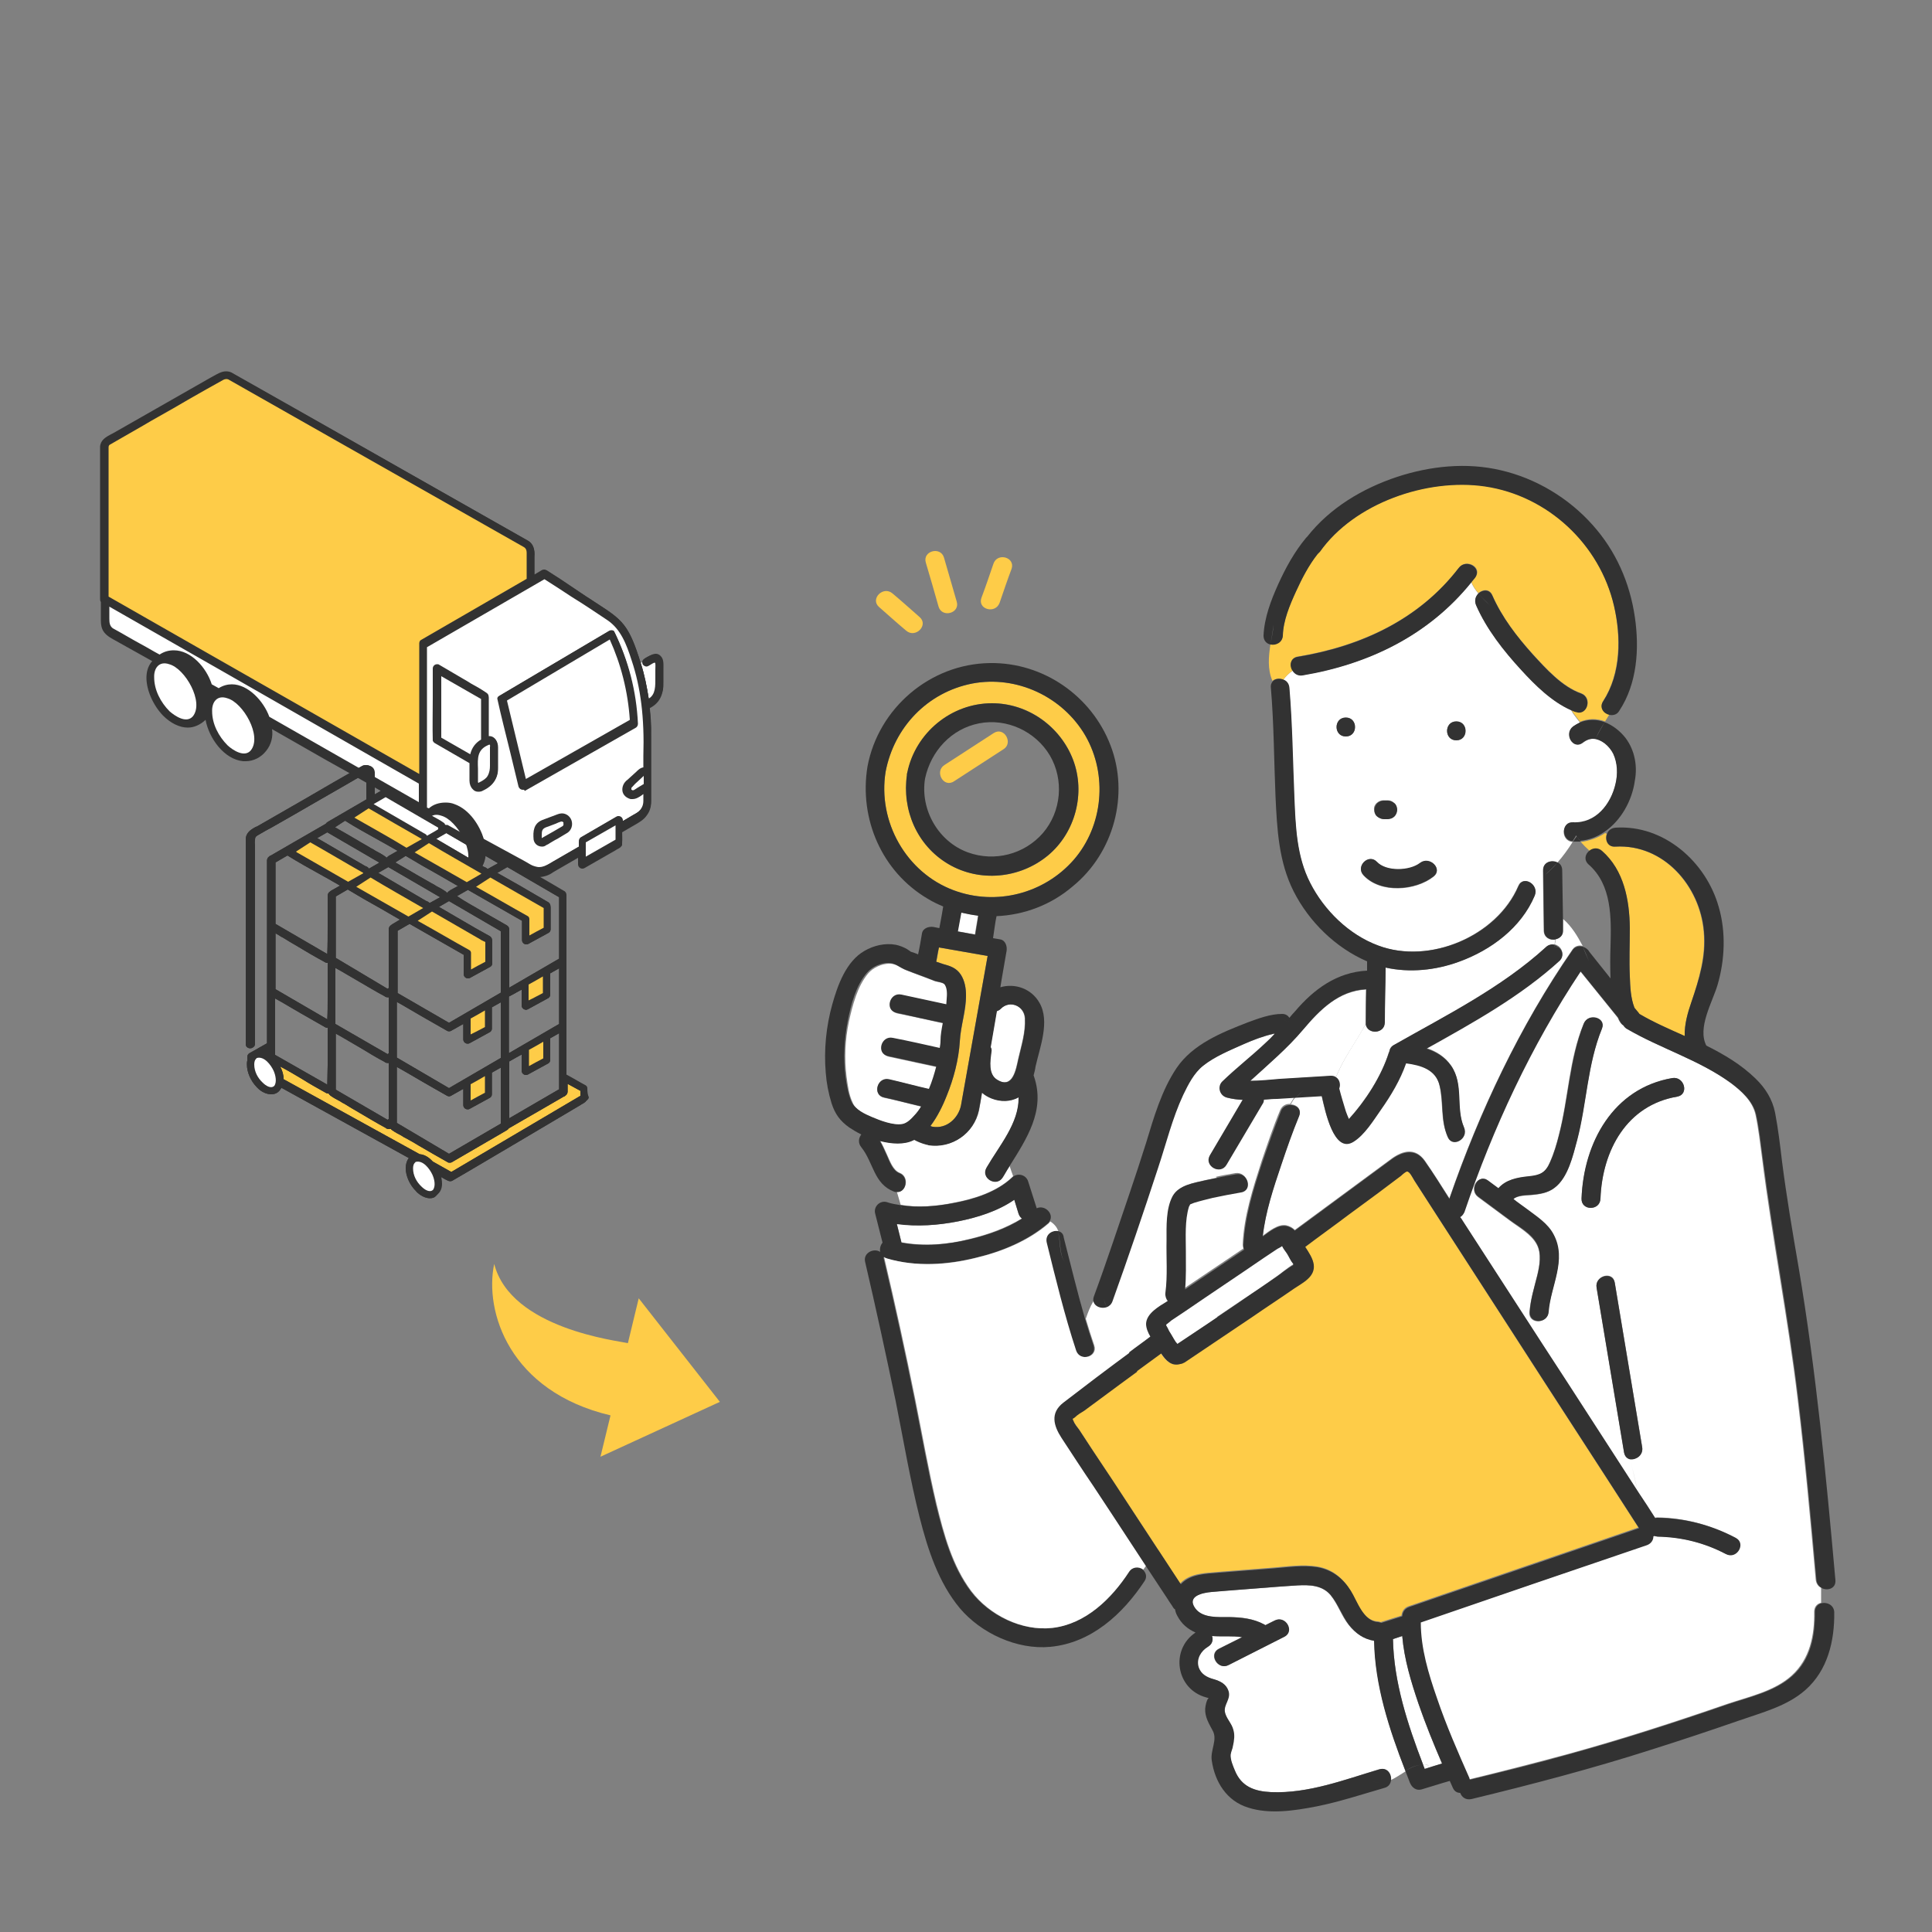<?xml version="1.0" encoding="utf-8"?>
<!-- Generator: Adobe Illustrator 28.2.0, SVG Export Plug-In . SVG Version: 6.00 Build 0)  -->
<svg version="1.1" id="レイヤー_1" xmlns="http://www.w3.org/2000/svg" xmlns:xlink="http://www.w3.org/1999/xlink" x="0px"
	 y="0px" viewBox="0 0 500 500" style="enable-background:new 0 0 500 500;" xml:space="preserve">
<rect x="0" y="0" width="500" height="500" fill="#808080" stroke="none"/>
<style type="text/css">
	.st0{display:none;}
	.st1{display:inline;}
	.st2{fill:#FFFFFF;}
	.st3{fill:#323232;}
	.st4{fill:#FECC48;}
	.st5{fill:#FFD075;}
</style>
<g class="st0">
	<g class="st1">
		<polygon class="st2" points="706.3,-267.1 601.8,-209.1 580.9,29.3 761.7,45.1 775,46.3 955.8,62.1 968.8,-86 795.9,-192.1 		"/>
		<g>
			<path class="st3" d="M955.8,56.1c-1.8-0.2-3.6-0.3-5.4-0.5c-0.2,2.2-0.4,4.3-0.6,6.5C951.8,60.1,953.8,58.1,955.8,56.1z"/>
			<path class="st3" d="M586.9,29.3c0.2-1.8,0.3-3.6,0.5-5.4c-2.2-0.2-4.3-0.4-6.5-0.6C582.9,25.3,584.9,27.3,586.9,29.3z"/>
			<path class="st3" d="M962.8-86c-3.8,43.2-7.6,86.5-11.4,129.7c-0.3,4-0.7,8-1,11.9c1.8,0.2,3.6,0.3,5.4,0.5c-2,2-4,4-6,6
				c0.2-2.2,0.4-4.3,0.6-6.5C897.6,51,844.8,46.4,792,41.8c-44.4-3.9-88.8-7.8-133.2-11.7c-23.8-2.1-47.6-4.2-71.4-6.2
				c-0.2,1.8-0.3,3.6-0.5,5.4c-2-2-4-4-6-6c2.2,0.2,4.3,0.4,6.5,0.6c2.2-25,4.4-50,6.6-75.1c3.7-42.8,7.5-85.6,11.2-128.4
				c0.8-8.6,1.5-17.2,2.3-25.8c-0.9,0.5-1.8,1-2.6,1.5c1-1.7,2-3.5,3-5.2c-0.1,1.2-0.2,2.5-0.3,3.7c29.6-16.4,59.3-32.9,88.9-49.3
				c3.1-1.7,6.2-3.4,9.2-5.1c-1.2-1-2.4-2-3.6-3c2.4,0.3,4.8,0.6,7.3,0.9c-1.2,0.7-2.5,1.4-3.7,2.1c24.9,20.9,49.9,41.7,74.8,62.6
				c3.7,3.1,7.5,6.2,11.2,9.4c5.9,4.9,14.4-3.5,8.5-8.5c-26.1-21.9-52.3-43.7-78.4-65.6c-3.7-3.1-7.5-6.2-11.2-9.4
				c-2.1-1.8-4.8-2.3-7.3-0.9c-22.2,12.3-44.5,24.7-66.7,37c-11.4,6.3-22.7,12.6-34.1,18.9c-3.3,1.9-6,2.9-6.7,7.3
				c-0.2,1.3-0.2,2.7-0.3,4c-5,57.5-10.1,115.1-15.1,172.6c-1.8,20.6-3.6,41.2-5.4,61.8c-0.3,3.4,3,5.7,6,6
				c54.6,4.8,109.2,9.6,163.8,14.3c44.4,3.9,88.8,7.8,133.2,11.7c26,2.3,51.9,4.5,77.9,6.8c3.4,0.3,5.7-3,6-6
				c3.8-43.2,7.6-86.5,11.4-129.7c0.5-6.1,1.1-12.3,1.6-18.4C975.4-93.7,963.4-93.7,962.8-86z"/>
			<path class="st3" d="M702-262.8c1.2,1,2.4,2,3.6,3c1.2-0.7,2.5-1.4,3.7-2.1C706.9-262.2,704.4-262.5,702-262.8z"/>
			<path class="st3" d="M604.8-203.9c0.9-0.5,1.8-1,2.6-1.5c0.1-1.2,0.2-2.5,0.3-3.7C606.8-207.3,605.8-205.6,604.8-203.9z"/>
		</g>
	</g>
	<g class="st1">
		<polygon class="st4" points="794.2,-194.3 789.8,-143.1 983.9,-126.2 964.9,-179.4 		"/>
		<g>
			<path class="st3" d="M983.9-132.2c-2.9-0.3-5.8-0.5-8.8-0.8c1,2.8,2,5.6,3,8.4C980-127.1,982-129.6,983.9-132.2z"/>
			<path class="st3" d="M959.1-177.8c0.5,1.3,1,2.7,1.4,4c1.4,0.1,2.9,0.3,4.3,0.4C962.9-174.9,961-176.3,959.1-177.8z"/>
			<path class="st3" d="M794.2-188.3c1.8,0.2,3.6,0.3,5.4,0.5c0.2-2.2,0.4-4.3,0.6-6.5C798.2-192.3,796.2-190.3,794.2-188.3z"/>
			<path class="st3" d="M795.8-143.1c0.2-1.8,0.3-3.6,0.5-5.4c-2.2-0.2-4.3-0.4-6.5-0.6c-7.1-0.6-7.6,9.6-1.6,11.7
				C791.5-137,795.4-138.9,795.8-143.1z"/>
			<path class="st3" d="M970.6-181c-1-2.7-3-4.2-5.8-4.4c-49.9-4.4-99.8-8.7-149.7-13.1c-7-0.6-13.9-1.2-20.9-1.8
				c-3.4-0.3-5.7,3-6,6c-1.5,17.1-3,34.1-4.5,51.2c-0.3,3.4,1.9,5.3,4.4,5.7c-6-2-5.6-12.3,1.6-11.7c2.2,0.2,4.3,0.4,6.5,0.6
				c1.1-13.1,2.3-26.2,3.4-39.3c-1.8-0.2-3.6-0.3-5.4-0.5c2-2,4-4,6-6c-0.2,2.2-0.4,4.3-0.6,6.5c48.1,4.2,96.2,8.4,144.3,12.6
				c5.5,0.5,11,1,16.5,1.4c-0.5-1.3-1-2.7-1.4-4c1.9,1.5,3.9,2.9,5.8,4.4c-1.4-0.1-2.9-0.3-4.3-0.4c4.9,13.6,9.7,27.2,14.6,40.9
				c2.9,0.3,5.8,0.5,8.8,0.8c-1.9,2.5-3.9,5.1-5.8,7.6c-1-2.8-2-5.6-3-8.4c-53.7-4.7-107.3-9.4-161-14.1c-5.9-0.5-11.9-1-17.8-1.6
				c-0.2,1.8-0.3,3.6-0.5,5.4c-0.4,4.3-4.3,6.2-7.6,5.7c0.5,0.2,1,0.3,1.6,0.3c56.6,5,113.2,9.9,169.8,14.9
				c8.1,0.7,16.2,1.4,24.3,2.1c3.7,0.3,7-4.1,5.8-7.6C983.3-145.5,977-163.3,970.6-181z"/>
		</g>
	</g>
	<g class="st1">
		
			<rect x="628" y="-48.9" transform="matrix(8.715514e-02 -0.996 0.996 8.715514e-02 646.527 665.462)" class="st2" width="116.7" height="57.8"/>
		<g>
			<path class="st3" d="M714.2-75.7c-0.2,1.8-0.3,3.6-0.5,5.4c2.2,0.2,4.3,0.4,6.5,0.6C718.2-71.7,716.2-73.7,714.2-75.7z"/>
			<path class="st3" d="M720.2-81.7c-19.2-1.7-38.4-3.4-57.6-5c-3.4-0.3-5.7,3-6,6c-3,33.9-5.9,67.7-8.9,101.6
				c-0.4,4.9-0.9,9.8-1.3,14.7c-0.3,3.4,1.9,5.3,4.4,5.7c-6-2-5.6-12.3,1.6-11.7c2.2,0.2,4.3,0.4,6.5,0.6c2.8-32,5.6-64.1,8.4-96.1
				c0.2-2.8,0.5-5.5,0.7-8.3c-1.8-0.2-3.6-0.3-5.4-0.5c2-2,4-4,6-6c-0.2,2.2-0.4,4.3-0.6,6.5c15.2,1.3,30.4,2.7,45.6,4
				c0.2-1.8,0.3-3.6,0.5-5.4c2,2,4,4,6,6c-2.2-0.2-4.3-0.4-6.5-0.6c-2.8,32-5.6,64.1-8.4,96.1c-0.2,2.8-0.5,5.5-0.7,8.3
				c1.8,0.2,3.6,0.3,5.4,0.5c-2,2-4,4-6,6c0.2-2.2,0.4-4.3,0.6-6.5c-15.2-1.3-30.4-2.7-45.6-4c-0.2,1.8-0.3,3.6-0.5,5.4
				c-0.4,4.3-4.3,6.2-7.6,5.7c0.5,0.2,1,0.3,1.6,0.3c19.2,1.7,38.4,3.4,57.6,5c3.4,0.3,5.7-3,6-6C719,6.8,722-27.1,725-61
				c0.4-4.9,0.9-9.8,1.3-14.7C726.5-79.1,723.2-81.4,720.2-81.7z"/>
			<path class="st3" d="M662.7-74.7c1.8,0.2,3.6,0.3,5.4,0.5c0.2-2.2,0.4-4.3,0.6-6.5C666.7-78.7,664.7-76.7,662.7-74.7z"/>
			<path class="st3" d="M710.1,34.6c-1.8-0.2-3.6-0.3-5.4-0.5c-0.2,2.2-0.4,4.3-0.6,6.5C706.1,38.6,708.1,36.6,710.1,34.6z"/>
			<path class="st3" d="M658.5,35.6c0.2-1.8,0.3-3.6,0.5-5.4c-2.2-0.2-4.3-0.4-6.5-0.6c-7.1-0.6-7.6,9.6-1.6,11.7
				C654.2,41.8,658.1,39.9,658.5,35.6z"/>
		</g>
	</g>
	<g class="st1">
		
			<rect x="864.3" y="-71.7" transform="matrix(8.715837e-02 -0.996 0.996 8.715837e-02 874.779 852.155)" class="st4" width="76.1" height="40.8"/>
		<g>
			<path class="st3" d="M920-87.4c-0.2,1.8-0.3,3.6-0.5,5.4c2.2,0.2,4.3,0.4,6.5,0.6C924-83.4,922-85.4,920-87.4z"/>
			<path class="st3" d="M885.4-84.9c1.8,0.2,3.6,0.3,5.4,0.5c0.2-2.2,0.4-4.3,0.6-6.5C889.4-88.9,887.4-86.9,885.4-84.9z"/>
			<path class="st3" d="M919.4-17.6c-1.8-0.2-3.6-0.3-5.4-0.5c-0.2,2.2-0.4,4.3-0.6,6.5C915.4-13.6,917.4-15.6,919.4-17.6z"/>
			<path class="st3" d="M926-93.4c-13.5-1.2-27.1-2.4-40.6-3.6c-3.4-0.3-5.7,3-6,6c-2.2,25.3-4.4,50.6-6.6,75.8
				c-0.3,3.4,1.9,5.3,4.4,5.7c-6-2-5.6-12.3,1.6-11.7c2.2,0.2,4.3,0.4,6.5,0.6c1.9-21.3,3.7-42.6,5.6-63.9c-1.8-0.2-3.6-0.3-5.4-0.5
				c2-2,4-4,6-6c-0.2,2.2-0.4,4.3-0.6,6.5c9.6,0.8,19.2,1.7,28.7,2.5c0.2-1.8,0.3-3.6,0.5-5.4c2,2,4,4,6,6c-2.2-0.2-4.3-0.4-6.5-0.6
				c-1.9,21.3-3.7,42.6-5.6,63.9c1.8,0.2,3.6,0.3,5.4,0.5c-2,2-4,4-6,6c0.2-2.2,0.4-4.3,0.6-6.5c-9.6-0.8-19.2-1.7-28.7-2.5
				c-0.2,1.8-0.3,3.6-0.5,5.4c-0.4,4.3-4.3,6.2-7.6,5.7c0.5,0.2,1,0.3,1.6,0.3c13.5,1.2,27.1,2.4,40.6,3.6c3.4,0.3,5.7-3,6-6
				c2.2-25.3,4.4-50.6,6.6-75.8C932.3-90.8,929-93.1,926-93.4z"/>
			<path class="st3" d="M884.7-15.1c0.2-1.8,0.3-3.6,0.5-5.4c-2.2-0.2-4.3-0.4-6.5-0.6c-7.1-0.6-7.6,9.6-1.6,11.7
				C880.4-8.9,884.4-10.8,884.7-15.1z"/>
		</g>
	</g>
	<g class="st1">
		
			<rect x="802.1" y="-77.1" transform="matrix(8.715373e-02 -0.996 0.996 8.715373e-02 823.417 785.214)" class="st4" width="76.1" height="40.8"/>
		<g>
			<path class="st3" d="M857.8-92.8c-0.2,1.8-0.3,3.6-0.5,5.4c2.2,0.2,4.3,0.4,6.5,0.6C861.8-88.8,859.8-90.8,857.8-92.8z"/>
			<path class="st3" d="M823.2-90.4c1.8,0.2,3.6,0.3,5.4,0.5c0.2-2.2,0.4-4.3,0.6-6.5C827.2-94.4,825.2-92.4,823.2-90.4z"/>
			<path class="st3" d="M857.2-23c-1.8-0.2-3.6-0.3-5.4-0.5c-0.2,2.2-0.4,4.3-0.6,6.5C853.2-19,855.2-21,857.2-23z"/>
			<path class="st3" d="M863.8-98.8c-13.5-1.2-27.1-2.4-40.6-3.6c-3.4-0.3-5.7,3-6,6c-2.2,25.3-4.4,50.6-6.6,75.8
				c-0.3,3.4,1.9,5.3,4.4,5.7c-6-2-5.6-12.3,1.6-11.7c2.2,0.2,4.3,0.4,6.5,0.6c1.9-21.3,3.7-42.6,5.6-63.9c-1.8-0.2-3.6-0.3-5.4-0.5
				c2-2,4-4,6-6c-0.2,2.2-0.4,4.3-0.6,6.5c9.6,0.8,19.2,1.7,28.7,2.5c0.2-1.8,0.3-3.6,0.5-5.4c2,2,4,4,6,6c-2.2-0.2-4.3-0.4-6.5-0.6
				c-1.9,21.3-3.7,42.6-5.6,63.9c1.8,0.2,3.6,0.3,5.4,0.5c-2,2-4,4-6,6c0.2-2.2,0.4-4.3,0.6-6.5c-9.6-0.8-19.2-1.7-28.7-2.5
				c-0.2,1.8-0.3,3.6-0.5,5.4c-0.4,4.3-4.3,6.2-7.6,5.7c0.5,0.2,1,0.3,1.6,0.3c13.5,1.2,27.1,2.4,40.6,3.6c3.4,0.3,5.7-3,6-6
				c2.2-25.3,4.4-50.6,6.6-75.8C870.1-96.3,866.8-98.6,863.8-98.8z"/>
			<path class="st3" d="M822.5-20.6c0.2-1.8,0.3-3.6,0.5-5.4c-2.2-0.2-4.3-0.4-6.5-0.6c-7.1-0.6-7.6,9.6-1.6,11.7
				C818.2-14.4,822.1-16.3,822.5-20.6z"/>
		</g>
	</g>
	<g class="st1">
		<path class="st3" d="M704.4-286.7c1.2,1,2.4,2,3.6,3c1.2-0.7,2.5-1.4,3.7-2.1C709.2-286,706.8-286.4,704.4-286.7z"/>
		<path class="st3" d="M819-206.4c-31-25.9-62-51.9-93-77.8c-4.4-3.7-8.7-7.3-13.1-11c-2.1-1.8-4.8-2.3-7.3-0.9
			c-36.1,20-72.2,40.1-108.3,60.1c-5.1,2.8-10.2,5.7-15.4,8.5c-6.8,3.7-0.7,14.1,6.1,10.4c36.1-20,72.2-40.1,108.3-60.1
			c3.9-2.2,7.8-4.3,11.7-6.5c-1.2-1-2.4-2-3.6-3c2.4,0.3,4.8,0.6,7.3,0.9c-1.2,0.7-2.5,1.4-3.7,2.1c29.8,24.9,59.6,49.9,89.4,74.8
			c4.4,3.7,8.7,7.3,13.1,11C816.4-193,824.9-201.4,819-206.4z"/>
	</g>
	<g class="st1">
		
			<rect x="668.8" y="-174.7" transform="matrix(8.715386e-02 -0.996 0.996 8.715386e-02 786.368 558.159)" class="st4" width="57.9" height="49.4"/>
		<g>
			<path class="st3" d="M675.7-175c1.8,0.2,3.6,0.3,5.4,0.5c0.2-2.2,0.4-4.3,0.6-6.5C679.7-179,677.7-177,675.7-175z"/>
			<path class="st3" d="M676.6-123.3c0.2-1.8,0.3-3.6,0.5-5.4c-2.2-0.2-4.3-0.4-6.5-0.6C672.6-127.3,674.6-125.3,676.6-123.3z"/>
			<path class="st3" d="M718.9-176.7c-0.2,1.8-0.3,3.6-0.5,5.4c2.2,0.2,4.3,0.4,6.5,0.6C722.9-172.7,720.9-174.7,718.9-176.7z"/>
			<path class="st3" d="M724.9-182.7c-16.4-1.4-32.8-2.9-49.2-4.3c-3.4-0.3-5.7,3-6,6c-1.7,19.2-3.4,38.4-5,57.7c-0.3,3.4,3,5.7,6,6
				c16.4,1.4,32.8,2.9,49.2,4.3c3.4,0.3,5.3-1.9,5.7-4.4c-2,6-12.3,5.6-11.7-1.6c0.2-2.2,0.4-4.3,0.6-6.5
				c-12.4-1.1-24.9-2.2-37.3-3.3c-0.2,1.8-0.3,3.6-0.5,5.4c-2-2-4-4-6-6c2.2,0.2,4.3,0.4,6.5,0.6c1.3-15.3,2.7-30.5,4-45.8
				c-1.8-0.2-3.6-0.3-5.4-0.5c2-2,4-4,6-6c-0.2,2.2-0.4,4.3-0.6,6.5c12.4,1.1,24.9,2.2,37.3,3.3c0.2-1.8,0.3-3.6,0.5-5.4
				c2,2,4,4,6,6c-2.2-0.2-4.3-0.4-6.5-0.6c-1.3,15.3-2.7,30.5-4,45.8c1.8,0.2,3.6,0.3,5.4,0.5c4.3,0.4,6.2,4.3,5.7,7.6
				c0.2-0.5,0.3-1,0.3-1.6c1.7-19.2,3.4-38.4,5-57.7C731.2-180.1,727.9-182.4,724.9-182.7z"/>
			<path class="st3" d="M719.8-125c-1.8-0.2-3.6-0.3-5.4-0.5c-0.2,2.2-0.4,4.3-0.6,6.5c-0.6,7.1,9.6,7.6,11.7,1.6
				C726-120.7,724.1-124.6,719.8-125z"/>
		</g>
	</g>
	<g class="st1">
		
			<rect x="678.5" y="-123" transform="matrix(8.715370e-02 -0.996 0.996 8.715370e-02 706.971 619.083)" class="st2" width="25.5" height="93.6"/>
		<g>
			<path class="st3" d="M645.8-87c1.8,0.2,3.6,0.3,5.4,0.5c0.2-2.2,0.4-4.3,0.6-6.5C649.8-91,647.8-89,645.8-87z"/>
			<path class="st3" d="M649.5-67.6c0.2-1.8,0.3-3.6,0.5-5.4c-2.2-0.2-4.3-0.4-6.5-0.6C645.5-71.6,647.5-69.6,649.5-67.6z"/>
			<path class="st3" d="M733-84.9c-0.2,1.8-0.3,3.6-0.5,5.4c2.2,0.2,4.3,0.4,6.5,0.6C737-80.9,735-82.9,733-84.9z"/>
			<path class="st3" d="M739-90.9c-31.1-2.7-62.2-5.4-93.3-8.2c-3.4-0.3-5.7,3-6,6c-0.7,8.5-1.5,17-2.2,25.4c-0.3,3.4,3,5.7,6,6
				c31.1,2.7,62.2,5.4,93.3,8.2c3.4,0.3,5.3-1.9,5.7-4.4c-2,6-12.3,5.6-11.7-1.6c0.2-2.2,0.4-4.3,0.6-6.5
				c-27.1-2.4-54.3-4.7-81.4-7.1c-0.2,1.8-0.3,3.6-0.5,5.4c-2-2-4-4-6-6c2.2,0.2,4.3,0.4,6.5,0.6c0.4-4.5,0.8-9,1.2-13.5
				c-1.8-0.2-3.6-0.3-5.4-0.5c2-2,4-4,6-6c-0.2,2.2-0.4,4.3-0.6,6.5c27.1,2.4,54.3,4.7,81.4,7.1c0.2-1.8,0.3-3.6,0.5-5.4
				c2,2,4,4,6,6c-2.2-0.2-4.3-0.4-6.5-0.6c-0.4,4.5-0.8,9-1.2,13.5c1.8,0.2,3.6,0.3,5.4,0.5c4.3,0.4,6.2,4.3,5.7,7.6
				c0.2-0.5,0.3-1,0.3-1.6c0.7-8.5,1.5-17,2.2-25.4C745.3-88.3,742-90.6,739-90.9z"/>
			<path class="st3" d="M736.8-65.4c-1.8-0.2-3.6-0.3-5.4-0.5c-0.2,2.2-0.4,4.3-0.6,6.5c-0.6,7.1,9.6,7.6,11.7,1.6
				C743-61.1,741.1-65,736.8-65.4z"/>
		</g>
	</g>
</g>
<g class="st0">
	<g class="st1">
		<g>
			<polygon class="st2" points="169.9,-325.2 64.3,-361.3 64.3,-158.3 169.9,-122.2 275.5,-158.3 380.9,-122.2 380.9,-325.2 
				275.5,-361.3 			"/>
			<g>
				<path class="st3" d="M70.3-158.3c0-1.4,0-2.9,0-4.3c-1.5-0.5-2.9-1-4.4-1.5C67.3-162.2,68.8-160.2,70.3-158.3z"/>
				<path class="st3" d="M62.7-355.5c2.5,0.9,5.1,1.7,7.6,2.6c0-2.8,0-5.6,0-8.4C67.7-359.4,65.2-357.5,62.7-355.5z"/>
				<path class="st3" d="M374.9-325.2c0,1.4,0,2.9,0,4.3c1.5,0.5,2.9,1,4.4,1.5C377.9-321.3,376.4-323.3,374.9-325.2z"/>
				<path class="st3" d="M170.8-128.2c-0.3-0.2-0.6-0.3-0.9-0.5c-0.5,0.1-1,0.3-1.3,0.6C167.8-127.3,172.6-127.1,170.8-128.2z"/>
				<path class="st3" d="M382.5-128c-2.5-0.9-5.1-1.7-7.6-2.6c0,2.8,0,5.6,0,8.4C377.5-124.1,380-126,382.5-128z"/>
				<path class="st3" d="M278.7-366.6c-0.9-0.6-2-1-3.3-0.9c0.5,0,1,0.1,1.6,0.3C277.6-366.9,278.2-366.7,278.7-366.6z"/>
				<path class="st3" d="M274.5-152.3c0.3,0.2,0.6,0.3,0.9,0.5c0.5-0.1,1-0.3,1.3-0.6C277.5-153.2,272.7-153.5,274.5-152.3z"/>
				<path class="st3" d="M382.5-331c-30.8-10.5-61.5-21.1-92.3-31.6c-3.9-1.3-7.7-2.6-11.6-4c3.4,2.5,3.7,9.2-1.7,11
					c-0.5,0.2-1.1,0.4-1.6,0.5c30.2,10.4,60.4,20.7,90.7,31.1c2.9,1,5.9,2,8.8,3c0-1.4,0-2.9,0-4.3c1.5,1.9,2.9,3.9,4.4,5.8
					c-1.5-0.5-2.9-1-4.4-1.5c0,57.8,0,115.7,0,173.5c0,5.6,0,11.2,0,16.9c2.5,0.9,5.1,1.7,7.6,2.6c-2.5,1.9-5.1,3.9-7.6,5.8
					c0-2.8,0-5.6,0-8.4c-19.5-6.7-39-13.4-58.6-20.1c-11.8-4-23.5-8.1-35.3-12.1c-2.5-0.9-4.6-1.9-7.3-1.4c-2.4,0.4-4.9,1.7-7.2,2.5
					c-27.1,9.3-54.2,18.5-81.4,27.8c-4.5,1.5-9,3.1-13.6,4.6c-0.4,0.1-1.1,0.3-1.7,0.4c0.3,0.2,0.6,0.3,0.9,0.5
					c1.8,1.2-2.9,0.9-2.1,0.1c0.2-0.2,0.7-0.4,1.3-0.6c-2.6-1.3-6.2-1.9-8.7-2.8c-6-2-12-4.1-18-6.1c-24.3-8.3-48.6-16.6-73-24.9
					c0,1.4,0,2.9,0,4.3c-1.5-1.9-2.9-3.9-4.4-5.8c1.5,0.5,2.9,1,4.4,1.5c0-57.8,0-115.7,0-173.5c0-5.6,0-11.2,0-16.9
					c-2.5-0.9-5.1-1.7-7.6-2.6c2.5-1.9,5.1-3.9,7.6-5.8c0,2.8,0,5.6,0,8.4c28.5,9.7,57,19.5,85.5,29.2c4,1.4,8.2,3.4,12.4,4.2
					c3.6,0.7,7.6-1.4,10.9-2.6c18.1-6.2,36.1-12.4,54.2-18.5c14.1-4.8,28.1-9.6,42.2-14.4c-0.5-0.2-1.1-0.4-1.6-0.5
					c-5.3-1.8-5.1-8.5-1.7-11c-30.2,10.3-60.5,20.7-90.7,31c-2.9,1-5.8,2-8.7,3c-0.7,0.2-2.2,0.5-3.3,0.9c0.1,0,0.1,0.1,0.2,0.1
					c0.6,0.3,0.9,0.4,1.1,0.5c0.2,0.1,0.3,0.1,0,0c-0.5-0.2-1.9-0.5-2.4,0c0.2-0.2,0.6-0.4,1-0.6c-2-0.9-4.3-1.4-6.3-2.2
					c-18-6.2-36.1-12.3-54.1-18.5c-14.4-4.9-28.8-9.9-43.2-14.8c-3.7-1.3-7.6,2.1-7.6,5.8c0,59.3,0,118.5,0,177.8
					c0,8.4,0,16.8,0,25.3c0,2.8,1.9,4.9,4.4,5.8c22.1,7.5,44.2,15.1,66.2,22.6c11.8,4,23.5,8,35.3,12.1c2.5,0.9,4.6,1.9,7.3,1.4
					c2.4-0.4,4.9-1.7,7.2-2.5c27.1-9.3,54.2-18.5,81.4-27.8c4.5-1.5,9-3.1,13.6-4.6c0.4-0.1,1.1-0.3,1.7-0.4
					c-0.3-0.2-0.6-0.3-0.9-0.5c-1.8-1.2,3-0.9,2.1-0.1c-0.2,0.2-0.7,0.4-1.3,0.6c2.6,1.3,6.2,1.9,8.7,2.8c6,2,12,4.1,17.9,6.1
					c25.8,8.8,51.5,17.7,77.3,26.5c3.7,1.3,7.6-2.1,7.6-5.8c0-59.3,0-118.5,0-177.8c0-8.4,0-16.8,0-25.3
					C386.9-328,385-330.1,382.5-331z"/>
				<path class="st3" d="M275.5-367.4c-1.3-0.1-2.4,0.3-3.2,0.9c0.6-0.2,1.1-0.4,1.7-0.6C274.4-367.3,275-367.4,275.5-367.4z"/>
				<path class="st3" d="M170.9-331.1c-0.2-0.1-0.5-0.2-1.1-0.5c-0.1,0-0.1-0.1-0.2-0.1c-0.4,0.2-0.8,0.4-1,0.6
					C169-331.7,170.4-331.3,170.9-331.1z"/>
				<path class="st3" d="M273.9-355.5c0.5,0.2,1.1,0.4,1.6,0.5c0.5-0.2,1.1-0.4,1.6-0.5c5.3-1.8,5.1-8.5,1.7-11
					c-0.6-0.2-1.1-0.4-1.7-0.6c-0.6-0.2-1.1-0.3-1.6-0.3c-0.5,0-1,0.1-1.6,0.3c-0.6,0.2-1.1,0.4-1.7,0.6
					C268.8-364.1,268.5-357.4,273.9-355.5z"/>
			</g>
		</g>
		<g>
			<polygon class="st2" points="169.8,-122.2 170,-122.2 169.9,-122.2 			"/>
			<g>
				<path class="st3" d="M174.2-126.4c0.3,0.4,0.6,0.8,0.9,1.2C174.9-125.6,174.6-126,174.2-126.4z"/>
				<path class="st3" d="M173-127.3c0.4,0.3,0.8,0.6,1.2,0.9C173.9-126.8,173.5-127.1,173-127.3z"/>
				<path class="st3" d="M175.2-125.2c0.1,0.2,0.2,0.5,0.3,0.7C175.4-124.7,175.3-125,175.2-125.2z"/>
				<path class="st3" d="M175.5-124.5c0,0.1,0.1,0.2,0.1,0.3C175.6-124.3,175.6-124.4,175.5-124.5z"/>
				<path class="st3" d="M175.2-125.2C175.2-125.2,175.2-125.2,175.2-125.2C175.2-125.2,175.2-125.2,175.2-125.2
					C175.2-125.2,175.2-125.2,175.2-125.2z"/>
				<path class="st3" d="M174-117.7c0,0-0.1,0.1-0.1,0.1C173.9-117.7,174-117.7,174-117.7z"/>
				<path class="st3" d="M173.9-117.6c-0.3,0.2-0.5,0.4-0.8,0.6C173.4-117.2,173.6-117.4,173.9-117.6z"/>
				<path class="st3" d="M169.7-116.2c-0.1,0-0.2,0-0.4,0C169.5-116.2,169.6-116.2,169.7-116.2z"/>
				<path class="st3" d="M172.3-127.7c0.2,0.1,0.5,0.2,0.7,0.3C172.8-127.5,172.5-127.6,172.3-127.7z"/>
				<path class="st3" d="M172-127.8c0.1,0,0.2,0.1,0.3,0.1C172.2-127.7,172.1-127.8,172-127.8z"/>
				<path class="st3" d="M173-127.3C173-127.3,173-127.3,173-127.3C173-127.3,173-127.3,173-127.3C173-127.3,173-127.3,173-127.3z"
					/>
				<path class="st3" d="M174-117.7c0.1-0.1,0.1-0.1,0.2-0.2c0.4-0.4,0.7-0.8,0.9-1.2c-0.1,0.2-0.3,0.4-0.5,0.6
					C174.5-118.2,174.3-118,174-117.7z"/>
				<path class="st3" d="M175.8-123.8c0-0.1-0.1-0.3-0.1-0.4C175.7-124,175.7-123.9,175.8-123.8
					C175.8-123.8,175.8-123.8,175.8-123.8z"/>
				<path class="st3" d="M175.8-123.8c0-0.1-0.1-0.3-0.1-0.4c0-0.1-0.1-0.2-0.1-0.3c-0.1-0.2-0.2-0.5-0.3-0.7c0,0,0,0,0,0
					c-0.3-0.4-0.6-0.8-0.9-1.2c-0.4-0.3-0.8-0.6-1.2-0.9c0,0,0,0,0,0c-0.2-0.1-0.5-0.2-0.7-0.3c-0.1,0-0.2-0.1-0.3-0.1
					c-0.6-0.2-1.3-0.3-2-0.3c-0.1,0-0.2,0-0.2,0c0.5,3.9,1.1,7.8,1.6,11.7c0,0,0.1,0,0.1,0c0,0-0.1,0-0.1,0c0,0,0,0,0,0
					c-1,0-2,0-3.1,0c0,0,0.1,0,0.1,0c0.3,0.1,0.6,0.2,1,0.2c0.1,0,0.2,0,0.4,0c0.4,0,0.7,0,1.1-0.1c0.3,0,0.5-0.1,0.8-0.1
					c0.2-0.1,0.5-0.2,0.7-0.3c0.3-0.1,0.5-0.2,0.8-0.3c0.3-0.2,0.6-0.4,0.8-0.6c0,0,0.1-0.1,0.1-0.1c0.3-0.2,0.5-0.5,0.7-0.8
					c0.2-0.2,0.3-0.4,0.5-0.6c0.1-0.2,0.2-0.5,0.3-0.7c0.1-0.2,0.2-0.5,0.3-0.8c0.1-0.5,0.1-1,0.2-1.5
					C175.9-122.7,175.8-123.2,175.8-123.8z"/>
				<path class="st3" d="M171.6-116.4c0.5-0.1,1-0.3,1.4-0.6c0,0,0,0,0.1,0c-0.2,0.1-0.5,0.3-0.8,0.3
					C172.1-116.6,171.8-116.5,171.6-116.4z"/>
				<path class="st3" d="M175.8-120.6c0.2-0.5,0.2-1,0.2-1.5C175.9-121.7,175.8-121.1,175.8-120.6z"/>
				<path class="st3" d="M175.2-119.1c0.3-0.4,0.5-0.9,0.6-1.4c0,0,0,0,0-0.1c-0.1,0.3-0.2,0.5-0.3,0.8
					C175.4-119.6,175.3-119.4,175.2-119.1z"/>
				<path class="st3" d="M169.7-116.2C169.7-116.2,169.7-116.2,169.7-116.2c0.1,0,0.2,0,0.3,0c0.6,0,1.1-0.1,1.6-0.2
					c-0.3,0.1-0.5,0.1-0.8,0.1C170.4-116.2,170.1-116.2,169.7-116.2z"/>
				<path class="st3" d="M171.5-116.4c0,0-0.1,0-0.1,0c0,0,0,0,0,0C171.4-116.4,171.4-116.4,171.5-116.4z"/>
				<path class="st3" d="M175.8-123.8c0.1,0.5,0.1,1.1,0.2,1.6C176-122.7,175.9-123.2,175.8-123.8z"/>
				<path class="st3" d="M168.3-116.4c1,0,2,0,3.1,0c-0.5-3.9-1.1-7.8-1.6-11.7c0.1,0,0.2,0,0.2,0c0.7,0,1.4,0.1,2,0.3
					c-0.1,0-0.3-0.1-0.4-0.1c-0.6-0.2-0.9-0.3-1.7-0.3c0,0-1.6,0.2-1.6,0.2c0,0,0,0,0,0c0,0,0,0,0,0c0,0,0,0-0.1,0
					c-0.8,0.2-1.5,0.5-2,1.1c-0.7,0.4-1.2,1-1.5,1.7c-0.2,0.5-0.4,1-0.6,1.4c-0.3,0.8-0.3,1.6-0.1,2.4c0,0.5,0.1,1,0.4,1.5
					c0.2,0.7,0.7,1.4,1.2,1.9c0.4,0.3,0.8,0.6,1.2,0.9c0.8,0.5,1.7,0.7,2.6,0.8c-0.3,0-0.6-0.1-1-0.2
					C168.4-116.4,168.3-116.4,168.3-116.4z"/>
			</g>
		</g>
	</g>
	<g class="st1">
		<path class="st3" d="M164-295.5c0,36.8,0,73.6,0,110.5c0,5.3,0,10.6,0,15.8c0,7.7,12,7.7,12,0c0-36.8,0-73.6,0-110.5
			c0-5.3,0-10.6,0-15.8C176-303.2,164-303.2,164-295.5z"/>
	</g>
	<g class="st1">
		<path class="st3" d="M270.1-318.2c0,35.4,0,70.7,0,106.1c0,5,0,10,0,15.1c0,7.7,12,7.7,12,0c0-35.4,0-70.7,0-106.1
			c0-5,0-10,0-15.1C282.1-325.9,270.1-325.9,270.1-318.2z"/>
	</g>
	<g class="st1">
		<rect x="374.4" y="-381.5" class="st2" width="111.8" height="284"/>
		<g>
			<path class="st3" d="M374.4-375.5c2,0,4,0,6,0c0-2,0-4,0-6C378.4-379.5,376.4-377.5,374.4-375.5z"/>
			<path class="st3" d="M380.4-97.5c0-2,0-4,0-6c-2,0-4,0-6,0C376.4-101.5,378.4-99.5,380.4-97.5z"/>
			<path class="st3" d="M480.2-381.5c0,2,0,4,0,6c2,0,4,0,6,0C484.2-377.5,482.2-379.5,480.2-381.5z"/>
			<path class="st3" d="M486.2-103.5c-2,0-4,0-6,0c0,2,0,4,0,6c0,5.8,6.9,7.3,10.2,4.3C493.5-96.6,492.1-103.5,486.2-103.5z"/>
			<path class="st3" d="M486.2-387.5c-32.6,0-65.2,0-97.8,0c-4.7,0-9.3,0-14,0c-3.2,0-6,2.7-6,6c0,32,0,64,0,95.9
				c0,51,0,101.9,0,152.9c0,11.7,0,23.4,0,35.1c0,3.2,2.7,6,6,6c32.6,0,65.2,0,97.8,0c4.7,0,9.3,0,14,0c1.8,0,3.2-0.7,4.2-1.7
				c-3.3,3-10.2,1.6-10.2-4.3c0-2,0-4,0-6c-30.6,0-61.2,0-91.8,0c-2.7,0-5.3,0-8,0c0,2,0,4,0,6c-2-2-4-4-6-6c2,0,4,0,6,0
				c0-30,0-60,0-89.9c0-51,0-101.9,0-152.9c0-9.7,0-19.4,0-29.1c-2,0-4,0-6,0c2-2,4-4,6-6c0,2,0,4,0,6c30.6,0,61.2,0,91.8,0
				c2.7,0,5.3,0,8,0c0-2,0-4,0-6c2,2,4,4,6,6c-2,0-4,0-6,0c0,30,0,60,0,89.9c0,51,0,101.9,0,152.9c0,9.7,0,19.4,0,29.1c2,0,4,0,6,0
				c5.9,0,7.3,7,4.2,10.3c1.1-1,1.8-2.4,1.8-4.3c0-32,0-64,0-95.9c0-51,0-101.9,0-152.9c0-11.7,0-23.4,0-35.1
				C492.2-384.7,489.4-387.5,486.2-387.5z"/>
		</g>
	</g>
</g>
<g>
	<path class="st2" d="M167.9,180.9c3-1.4,2-5.1,2.1-7.8c0.1-2.2,0.1-3-2.1-1.4c-0.6,0.3-1.1-0.1-1.2-0.6l-0.9,0.5
		C166.7,174.6,167.4,177.7,167.9,180.9z"/>
	<path class="st2" d="M166.6,200.4C166.6,200.4,166.6,200.4,166.6,200.4C166.6,200.4,166.6,200.4,166.6,200.4z"/>
	<path class="st2" d="M166.7,200.4C166.7,200.4,166.7,200.4,166.7,200.4C166.7,200.4,166.7,200.4,166.7,200.4z"/>
	<path class="st2" d="M166.7,200.4c0,0-0.1,0-0.1,0.1c-1.1,1.1-2.4,2.2-3.5,3.3c0,0,0,0.2-0.1,0.2c0,0,0,0.1,0,0.1c0,0,0,0.1,0,0.1
		c0,0,0,0.1,0,0.1c0,0.1,0.1,0.2,0.1,0.2c0,0,0.1,0.1,0.1,0.1c0,0,0.1,0.1,0.2,0.1c0.1,0,0.1,0,0.2,0.1c0.1,0,0.1,0,0.2,0
		c-0.1,0,0,0,0.1,0c0,0,0.1,0,0.1,0c0.9-0.5,1.8-1.2,2.8-1.6C166.8,202.2,166.8,201.3,166.7,200.4
		C166.8,200.4,166.7,200.4,166.7,200.4z"/>
	<path class="st2" d="M163.1,204C163,204,163.1,204,163.1,204L163.1,204z"/>
	<g>
		<path class="st2" d="M55,179.5C55.1,179.6,55.1,179.6,55,179.5C55.1,179.6,55.1,179.6,55,179.5C55.1,179.6,55.1,179.6,55,179.5z"
			/>
		<path class="st2" d="M91.5,198.3c5.7,3.3,11.5,6.5,17.2,9.8c0-1.8,0-3.6,0-5.4C81.8,187.3,54.9,172,28,156.6c0,1.2,0,2.4,0,3.6
			c0,1,0.1,2,1,2.7c4.1,2.3,8.2,4.6,12.2,6.9c5.6-3.8,11.6,2.2,13.2,7.5c0.7,0.4,1.4,0.8,2.1,1.2c5.4-3.4,11.2,2.2,12.9,7.3
			C76.8,190,84.1,194.1,91.5,198.3z"/>
		<path class="st4" d="M27.8,142.9c0,3.9,0,7.8,0,11.7c26.9,15.4,53.9,30.8,80.9,46.2c0-11.4,0-22.9,0-34.3c0-0.3,0.2-0.6,0.4-0.7
			c9.2-5.3,18.3-10.6,27.5-15.9c0-1.9,0-3.8,0-5.7c0-1,0.2-2.3-0.8-2.9c-25.5-14.5-51-28.9-76.5-43.4c-0.5-0.3-1.1-0.2-1.6,0.1
			c-4.4,2.4-8.7,4.9-13,7.4c-5.2,2.9-10.3,5.9-15.5,8.8c-0.3,0.2-0.7,0.3-1,0.5c-0.5,0.3-0.4,0.8-0.4,1.4
			C27.8,125.1,27.8,134,27.8,142.9z"/>
		<path class="st2" d="M163.8,170.7c-1.3-4-2.8-8.2-6.4-10.7c-5.4-3.7-10.9-7.2-16.4-10.8c-10.2,5.9-20.5,11.8-30.7,17.7
			c0,14.1,0,28.1,0,42.2c0.3,0.1,0.5,0.2,0.8,0.4c1.6-1.5,4.2-2,6.5-1.2c3.7,1.3,6.4,5.3,7.5,8.9c3.4,1.9,6.7,3.7,10.1,5.6
			c3.5,2.2,4.6,2.5,8.1,0.2c2.2-1.3,4.5-2.6,6.7-3.9c0.1-0.7-0.3-1.8,0.4-2.3c3.1-1.8,6.2-3.6,9.3-5.4c0.5-0.3,1.2,0.1,1.2,0.7
			c0,0.2,0,0.4,0,0.6c1.3-0.7,2.5-1.5,3.8-2.2c1.3-0.7,2-2,2.1-3.4c0-0.7,0-1.5,0-2.2c-1.1,0.6-2.2,1.7-3.5,1.4
			c-2.3-0.6-2.5-3.2-0.6-4.5c0.7-0.7,1.5-1.4,2.2-2c0.5-0.5,1.2-1.1,2-1.1c0-4.9,0.2-9.8-0.2-14.7
			C166.1,179.5,165.2,175,163.8,170.7z M128.8,198.7c0,2.6-1.4,4.5-3.7,5.6c-1.8,1-3.3-0.3-3.3-2.3c0-1.5,0-3.1,0-4.6
			c-3-1.8-6.1-3.5-9.1-5.3c-0.2-0.1-0.3-0.3-0.4-0.5c-0.1-6.2,0-12.5,0-18.7c0-0.6,0.7-1,1.2-0.7c2.1,1.2,4.2,2.4,6.4,3.7
			c2,1.2,4.1,2.2,6,3.5c0.6,0.4,0.5,0.9,0.5,1.5c0,3.3,0,6.5,0,9.8c1.5-0.3,2.4,1.2,2.4,2.6C128.8,195.1,128.8,196.9,128.8,198.7z
			 M146.8,215.3c-1.8,1.1-3.7,2.2-5.6,3.2c-1.2,0.6-2.7,0-2.9-1.3c-0.1-0.4,0-0.8,0-1.2c-0.2-1.6,0.6-3.2,2.2-3.7
			c1.3-0.5,2.7-1,4-1.5C147.4,209.9,149,213.5,146.8,215.3z M164.5,187.6c-9.6,5.5-19.2,10.9-28.8,16.4c-0.5,0.3-1.1,0-1.2-0.5
			c-1.8-7.6-3.9-15.2-5.5-22.8c0-0.2,0.2-0.4,0.4-0.5c9.5-5.6,18.9-11.2,28.4-16.8c0.4-0.2,0.9-0.1,1.1,0.3c3.6,7.3,5.6,15.2,6,23.4
			C165,187.2,164.8,187.5,164.5,187.6z"/>
		<path class="st2" d="M157.8,165.1c-9,5.4-18,10.7-27.1,16.1c1.7,6.9,3.4,13.9,5.1,20.8c9.1-5.2,18.2-10.4,27.4-15.6
			C162.8,179.1,161,171.8,157.8,165.1z"/>
		<path class="st3" d="M135.3,204.4c-0.5,0-0.9-0.3-1.1-0.8c-0.7-3-1.5-6.1-2.2-9.1c-1.1-4.5-2.3-9.1-3.3-13.7l0,0l0,0
			c0-0.3,0.2-0.6,0.5-0.7l28.4-16.8c0.2-0.1,0.3-0.1,0.5-0.1c0.4,0,0.8,0.2,1,0.6c3.5,7.1,5.6,15,6,23.5c0,0.4-0.2,0.8-0.5,1
			l-28.8,16.4C135.7,204.3,135.5,204.4,135.3,204.4L135.3,204.4z M136.1,201.6l26.9-15.3c-0.5-7.4-2.3-14.4-5.2-20.8l-26.6,15.8
			L136.1,201.6z"/>
		<path class="st3" d="M157.8,163.2c-9.5,5.6-18.9,11.2-28.4,16.8c-0.2,0.1-0.4,0.3-0.4,0.5c1.6,7.6,3.7,15.2,5.5,22.8
			c0.1,0.5,0.8,0.8,1.2,0.5c9.6-5.5,19.2-10.9,28.8-16.4c0.2-0.1,0.4-0.4,0.4-0.7c-0.5-8.1-2.4-16-6-23.4
			C158.7,163.1,158.1,163,157.8,163.2z M154,191.7c-6,3.4-12.1,6.9-18.1,10.3c-1.7-6.9-3.4-13.9-5.1-20.8c9-5.4,18-10.7,27.1-16.1
			c3.2,6.7,4.9,13.9,5.4,21.3C160.2,188.2,157.1,190,154,191.7z"/>
		<path class="st3" d="M119,227.4c-0.3,0-0.5,0-0.8,0c-5.5-0.6-9.9-7.4-9.9-12.8c0-1.1,0.2-2.5,1-3.7c0,0,0,0,0,0
			c-0.2-0.1-0.5-0.3-0.7-0.5c-8.1-4.6-16.1-9.2-24.2-13.7c-4.7-2.7-9.3-5.3-14-8c0.3,1.9-0.2,4-1.5,5.6c-1.3,1.7-3.3,2.7-5.3,2.7
			c-0.2,0-0.5,0-0.7,0c-4.9-0.5-8.8-5.9-9.7-10.7c-1.4,1.3-3,2-4.6,2c-2.1,0-4.4-1.1-6.4-3.1c-2.6-2.7-4.3-6.6-4.3-9.8
			c0-1.3,0.3-3,1.5-4.3l-7.7-4.3c-0.5-0.3-1.1-0.6-1.6-0.9c-1.1-0.6-2.3-1.2-3.1-2.2c-0.8-1-0.9-2.2-0.9-3.3v-4.6
			c-0.2-0.3-0.2-0.6-0.2-0.9c0-6.4,0-12.9,0-19.2c0-5.2,0-10.6,0-15.9c0-0.5,0-0.9,0-1.4c0-0.9,0-1.9,0-2.8c0.1-1.7,1.5-2.5,2.8-3.2
			c0.2-0.1,0.4-0.2,0.6-0.3l24.9-14.2c0.3-0.2,0.6-0.3,0.9-0.5c1.1-0.6,2.2-1.3,3.4-1.3c0.5,0,1,0.1,1.4,0.3
			c15.4,8.7,31.1,17.6,46.2,26.2c10.2,5.8,20.3,11.5,30.5,17.3c1.3,0.7,1.9,2.2,1.7,4.2l0,4.6l2-1.2c0.2-0.1,0.4-0.1,0.6-0.1
			c0.2,0,0.4,0.1,0.6,0.2c2.4,1.5,4.7,3,7,4.6c1,0.7,2.1,1.4,3.1,2.1c0.8,0.5,1.6,1,2.3,1.5c7.3,4.7,8.8,5.7,12,16
			c0.9,2.8,1.5,5.9,2,9c1.8-1.1,1.7-3.3,1.7-5.5c0-0.7,0-1.3,0-1.9c0-0.8,0.1-1.7-0.1-1.9c0,0,0,0-0.1,0c-0.2,0-0.7,0.3-1.5,0.8
			c-0.2,0.1-0.4,0.2-0.6,0.2c-0.4,0-0.8-0.3-1-0.6l0,0l-0.1-0.5l0,0c0-0.4,0.2-0.7,0.5-0.9l0.3-0.2c0.7-0.4,1.6-0.9,2.4-0.9
			c0.6,0,1.1,0.2,1.5,0.7c0.8,0.8,0.7,1.9,0.7,2.9l0,0.4v3.7c0.1,2.9-1.1,5-3.5,6.2c0.3,2.5,0.4,5,0.4,7.4v17c0,1.2-0.4,2.4-1.1,3.3
			c-0.8,1.2-2.1,1.9-3.3,2.6c-0.2,0.1-0.5,0.3-0.7,0.4l-2.4,1.4c0,0.4,0,0.8,0,1.2c0,0.7,0,1.4,0,2.1l0,0l0,0
			c-0.2,0.5-0.7,0.8-1.1,1c-0.2,0.1-0.4,0.2-0.5,0.3l-8.2,4.7c-0.2,0.1-0.4,0.1-0.5,0.1l0,0c-0.6,0-1.1-0.5-1.1-1.1v-1.7l-6.4,3.7
			c-1.2,0.9-2.6,1.3-4,1.3c-1,0-1.9-0.2-2.7-0.7c-2-1.1-4-2.2-6-3.3c-1.6-0.9-3.2-1.8-4.8-2.6c0.1,1.8-0.5,3.6-1.7,5
			C122.8,226.5,120.9,227.4,119,227.4z M112.9,211.1c-0.6,0-1.1,0.2-1.5,0.6c-0.6,0.6-0.9,1.6-0.9,2.8c0,3,1.6,6.3,4,8.6
			c1,1,2.7,2.1,4,2.1c0.6,0,1.2-0.2,1.6-0.7c1-1.2,1.1-3.2,0.4-5.5c-1.1-3.5-4-6.9-6.4-7.6C113.6,211.2,113.2,211.1,112.9,211.1z
			 M135.3,222.6c0.3,0.2,0.6,0.3,0.9,0.5c0.7,0.4,1.4,0.9,2.2,1.1c0.4,0.1,0.7,0.2,1.1,0.2c1.2,0,2.2-0.6,3.2-1.2
			c0.2-0.1,0.3-0.2,0.5-0.3l6.6-3.8c0-0.2,0-0.4,0-0.6c0-0.6-0.1-1.4,0.5-1.8l9.3-5.4c0.2-0.1,0.4-0.1,0.5-0.1
			c0.6,0,1.1,0.5,1.1,1.1v0.2l3.4-2c1.2-0.7,1.9-1.8,1.9-3.2c0-0.3,0-1.5,0-1.8c-0.1,0.1-0.3,0.2-0.4,0.3c-0.7,0.5-1.5,1-2.4,1
			c-0.2,0-0.3,0-0.5,0c-1.1-0.3-1.9-1-2.1-2c-0.2-1.1,0.3-2.3,1.3-3l2.2-2c0.5-0.5,1.1-1.1,1.9-1.2c0-1,0-2,0-3
			c0.3-9.9-0.7-17.7-3-24.6c-1.4-4.4-2.9-8.2-6.3-10.5c-3-2-6.1-4.1-9.2-6c-2.3-1.5-4.7-3.1-7.1-4.6l-30.4,17.6V209
			c0.2,0.1,0.3,0.1,0.5,0.2c1.1-1,2.6-1.5,4.3-1.5c0.8,0,1.6,0.1,2.3,0.4c4,1.4,6.6,5.7,7.6,9L135.3,222.6z M151.9,221.3l7.1-4.1
			v-3.1l-7.1,4.1V221.3z M108.4,207.6v-4.8c-16.6-9.5-33.2-19-49.8-28.5L28.3,157v3.1c0,1.1,0.1,1.9,0.9,2.5c2.4,1.3,4.7,2.7,7.1,4
			c1.7,0.9,3.3,1.9,5,2.8c1.2-0.8,2.4-1.1,3.7-1.1c4.4,0,8.4,4.4,9.8,8.8l1.8,1c1.1-0.7,2.3-1,3.4-1c4.2,0,8.2,4.3,9.7,8.4
			L108.4,207.6z M163.6,204.5c0,0,0.1,0,0.1,0l0.1,0c0,0,0,0,0.1,0c0,0,0.1,0,0.1,0c0.3-0.2,0.7-0.4,1.1-0.7c0.5-0.3,1-0.6,1.5-0.9
			c0-0.7,0-1.4,0-2.1c-0.4,0.4-0.8,0.7-1.2,1.1c-0.7,0.6-1.4,1.3-2,2c0,0,0,0.1,0,0.1l0,0.1c0,0,0,0.1,0,0.1l0,0.1
			c0,0,0,0.1,0.1,0.1c0,0,0.1,0.1,0.1,0.1c0,0,0,0,0,0C163.5,204.4,163.5,204.4,163.6,204.5L163.6,204.5L163.6,204.5z M28.1,154.4
			c17,9.7,34.3,19.6,51,29.1c9.8,5.6,19.6,11.2,29.4,16.8v-33.8c0-0.4,0.2-0.8,0.5-0.9l27.3-15.8c0-1.8,0-3.7,0-5.5
			c0-0.2,0-0.3,0-0.5c0-0.9,0.1-1.7-0.7-2.2L59.1,98.2c-0.2-0.1-0.4-0.1-0.6-0.1c-0.2,0-0.5,0.1-0.7,0.2c-2.9,1.6-5.9,3.3-8.7,4.9
			c-1.4,0.8-2.9,1.7-4.3,2.5c-2.6,1.5-5.2,2.9-7.7,4.4c-2.9,1.7-5.8,3.3-8.7,5c-0.3,0.2-0.3,0.5-0.3,0.9c0,0.1,0,0.1,0,0.2V154.4z
			 M57.6,180.7c-0.6,0-1.1,0.2-1.5,0.6c-0.6,0.6-0.9,1.6-0.9,2.8c0,3,1.6,6.3,4,8.6c1,1,2.7,2.1,4,2.1c0.6,0,1.2-0.2,1.6-0.7
			c1-1.2,1.1-3.2,0.4-5.5c-1.1-3.5-4-6.9-6.4-7.6C58.3,180.8,57.9,180.7,57.6,180.7z M42.5,171.9c-0.6,0-1.1,0.2-1.5,0.6
			c-0.6,0.6-0.9,1.6-0.9,2.8c0,3,1.6,6.3,4,8.6c1,1,2.7,2.1,4,2.1c0.6,0,1.2-0.2,1.6-0.7c1-1.2,1.1-3.2,0.4-5.5
			c-1.1-3.5-4-6.9-6.4-7.6C43.2,171.9,42.9,171.9,42.5,171.9z"/>
		<path class="st3" d="M171,169.8c-1.2-1.3-2.7-0.2-3.9,0.5c-0.3,0.2-0.4,0.5-0.4,0.8l1-0.5l-1,0.5c0.1,0.5,0.6,0.9,1.2,0.6
			c2.2-1.6,2.2-0.8,2.1,1.4c-0.2,2.6,0.8,6.4-2.1,7.8c-0.5-3.2-1.1-6.3-2.1-9.3l-0.9,0.5l0.9-0.5c-3.5-11.2-4.9-11.2-14.2-17.3
			c-3.4-2.2-6.7-4.5-10.1-6.6c-0.2-0.2-0.6-0.1-0.8,0c-0.8,0.5-1.6,0.9-2.4,1.4c0-1.7,0-3.4,0-5.1c0.1-1.5-0.2-3.2-1.6-4
			c-25.6-14.5-51.1-29-76.7-43.4c-2-0.9-3.8,0.6-5.5,1.5c-8.3,4.7-16.6,9.4-24.9,14.2c-1.4,0.8-3.3,1.5-3.4,3.3
			c-0.1,1.4,0,2.8,0,4.2c0,11.7-0.1,23.4,0,35.1c0,0.3,0,0.6,0.2,0.8c0,1.6,0,3.1,0,4.7c0,1.1,0.1,2.2,0.8,3.1c1.2,1.4,3.1,2,4.7,3
			c2.7,1.5,5.3,3,8,4.5c-1.2,1.1-1.6,2.7-1.7,4.3c-0.2,7,8.6,17.2,15.2,10.4c0.7,4.7,4.5,10.4,9.6,11c4.6,0.5,8.3-4.2,7.1-8.6
			c12.9,7.3,25.8,14.7,38.8,22c0.2,0.3,0.6,0.4,0.9,0.6c-0.8,1.1-1.2,2.5-1.2,3.8c0.1,5.2,4.2,11.9,9.7,12.6
			c4.2,0.5,7.9-3.6,7.2-7.7c3.8,2.1,7.5,4.1,11.3,6.2c2.1,1.2,4.5,0.7,6.5-0.6c2.3-1.3,4.5-2.6,6.8-3.9c0,0.7,0,1.4,0,2.2
			c0,0.6,0.7,1,1.2,0.7c2.7-1.6,5.4-3.1,8.2-4.7c0.5-0.4,1.3-0.5,1.5-1.1c0.1-1.1,0-2.2,0-3.4c0.9-0.5,1.7-1,2.6-1.5
			c1.4-0.8,3-1.5,3.9-2.9c0.7-0.9,1-2,1-3.2c0-5.7,0-11.4,0-17c0.1-2.5-0.1-5-0.4-7.5c2.6-1.3,3.7-3.3,3.6-6.1c0-1.2,0-2.5,0-3.7
			C171.7,171.8,171.8,170.6,171,169.8z M49.9,185.4c-1.7,1.9-4.6,0-6-1.3c-2.3-2.2-4-5.5-4-8.8c-0.1-2.4,1.3-4.3,3.9-3.4
			C47.9,173,52.9,181.6,49.9,185.4z M64.9,194.2c-1.7,1.9-4.6,0-6-1.3c-2.3-2.2-4-5.5-4-8.8c-0.1-2.4,1.3-4.3,3.9-3.4
			C63,181.8,67.9,190.5,64.9,194.2z M55,179.5C55.1,179.6,55.1,179.6,55,179.5C55.1,179.6,55.1,179.6,55,179.5
			C55.1,179.6,55.1,179.6,55,179.5z M108.7,208.1c-13.1-7.4-26.2-14.9-39.3-22.3c-1.7-5.1-7.5-10.7-12.9-7.3
			c-0.7-0.4-1.4-0.8-2.1-1.2c-1.6-5.3-7.7-11.3-13.2-7.5c-4.1-2.3-8.2-4.6-12.2-6.9c-1-0.7-1-1.7-1-2.7c0-1.2,0-2.4,0-3.6
			c26.9,15.4,53.8,30.7,80.7,46.1C108.7,204.5,108.7,206.3,108.7,208.1z M109.1,165.8c-0.3,0.1-0.4,0.4-0.4,0.7c0,5.4,0,10.7,0,16.1
			c0,6.1,0,12.1,0,18.2c-27-15.4-53.9-30.8-80.9-46.2c0-12.8,0-25.6,0-38.4c0-0.5-0.1-1,0.4-1.4c5.5-3.1,11-6.2,16.5-9.4
			c4.3-2.5,8.6-5,13-7.4c0.5-0.3,1.1-0.3,1.6-0.1c25.5,14.5,51,28.9,76.5,43.4c1,0.6,0.8,1.9,0.8,2.9c0,1.9,0,3.8,0,5.7
			C127.4,155.2,118.3,160.5,109.1,165.8z M120.3,224.6c-1.7,1.9-4.6,0-6-1.3c-2.3-2.2-4-5.5-4-8.8c-0.1-2.4,1.3-4.3,3.9-3.4
			C118.3,212.2,123.3,220.9,120.3,224.6z M159.3,217.4c-2.6,1.5-5.1,2.9-7.7,4.4c0-1.2,0-2.5,0-3.7c2.6-1.5,5.1-2.9,7.7-4.4
			C159.3,214.9,159.3,216.1,159.3,217.4z M166.8,195.4c0,1.1,0,2.2,0,3.3c-0.8,0-1.4,0.6-2,1.1c-0.7,0.7-1.5,1.4-2.2,2
			c-1.8,1.3-1.7,4,0.6,4.5c1.4,0.3,2.4-0.8,3.5-1.4c0,0.7,0,1.5,0,2.2c0,1.5-0.8,2.7-2.1,3.4c-1.3,0.7-2.5,1.5-3.8,2.2
			c0-0.2,0-0.4,0-0.6c0-0.6-0.7-1-1.2-0.7c-3.1,1.8-6.2,3.6-9.3,5.4c-0.7,0.5-0.3,1.6-0.4,2.3c-2.2,1.3-4.5,2.6-6.7,3.9
			c-1.6,0.9-3.1,2-5,1.4c-1.1-0.4-2.1-1.1-3.1-1.6c-3.4-1.9-6.7-3.7-10.1-5.6c-1.1-3.7-3.8-7.6-7.5-8.9c-2.3-0.8-4.9-0.3-6.5,1.2
			c-0.3-0.1-0.5-0.3-0.8-0.4c0-14.1,0-28.1,0-42.2c10.2-5.9,20.5-11.8,30.7-17.7c5.4,3.6,11,7.1,16.4,10.8c3.6,2.5,5.1,6.7,6.4,10.7
			C166.5,178.6,167.1,187.1,166.8,195.4z M163.9,204.8c-0.1,0-0.1,0-0.2,0c-0.1,0-0.1,0-0.2-0.1c-0.1,0-0.1-0.1-0.2-0.1
			c0,0-0.1-0.1-0.1-0.1c0,0-0.1-0.1-0.1-0.2c0,0,0-0.1,0-0.1c0,0,0-0.1,0-0.1c0,0,0-0.1,0-0.1c0-0.1,0.1-0.2,0.1-0.2
			c1.1-1.2,2.4-2.2,3.5-3.3c0,0,0.1,0,0.1-0.1c-0.1,0,0,0,0.1,0c0,0.9,0,1.8,0,2.7c-1,0.4-1.8,1.1-2.8,1.6
			C164,204.7,164,204.7,163.9,204.8C163.9,204.8,163.8,204.8,163.9,204.8z M163.1,204C163.1,204,163,204,163.1,204L163.1,204z
			 M166.6,200.4C166.6,200.4,166.6,200.4,166.6,200.4C166.6,200.4,166.6,200.4,166.6,200.4z M166.7,200.4
			C166.7,200.4,166.7,200.4,166.7,200.4C166.7,200.4,166.7,200.4,166.7,200.4z"/>
		<path class="st2" d="M121.9,195.6c0.3-1.7,1.3-3.3,2.8-4c0-3.6,0-7.2,0-10.9c-3.6-2.1-7.2-4.2-10.8-6.2c0,5.5,0,11,0,16.5
			C116.6,192.5,119.2,194.1,121.9,195.6z"/>
		<path class="st2" d="M127.1,193.5c0-0.6-0.1-1.4-0.9-0.9c-3.1,1.4-2.9,3.9-2.8,6.8c0,0.8,0,1.6,0,2.4c0,0.6,0,1.5,0.8,1.1
			c0.9-0.5,1.7-0.9,2.3-1.8c0.5-0.9,0.6-1.8,0.6-2.7C127.1,196.8,127.1,195.1,127.1,193.5z"/>
		<path class="st3" d="M123.8,204.9c-0.6,0-1.1-0.2-1.5-0.7c-0.5-0.5-0.8-1.3-0.8-2.2c0-0.9,0-1.7,0-2.6c0-0.6,0-1.2,0-1.9l-9-5.2
			c-0.3-0.2-0.4-0.4-0.5-0.6l0,0l0,0c-0.1-3.7,0-7.5,0-11.2c0-2.5,0-5,0-7.5c0-0.6,0.5-1.1,1.1-1.1c0.2,0,0.4,0,0.5,0.1l6.3,3.7
			c0.7,0.4,1.4,0.8,2,1.2c1.3,0.7,2.7,1.5,4,2.4c0.6,0.4,0.6,1,0.6,1.5l0,0.2v9.5c0,0,0.1,0,0.1,0c1.5,0,2.3,1.5,2.3,2.9
			c0,1.2,0,2.4,0,3.6c0,0.6,0,1.2,0,1.8c0,2.6-1.3,4.6-3.9,5.8C124.7,204.8,124.3,204.9,123.8,204.9L123.8,204.9z M126.7,192.7
			c0,0-0.1,0-0.3,0.1c-2.9,1.2-2.8,3.4-2.7,6.1l0,0.4v2.4c0,0.2,0,0.5,0,0.7c0,0.1,0.1,0.2,0.1,0.2c0,0,0.1,0,0.2-0.1
			c0.1-0.1,0.2-0.1,0.4-0.2c0.7-0.4,1.4-0.8,1.8-1.5c0.5-0.9,0.6-1.8,0.6-2.6l0-1.6c0-1.1,0-2.2,0-3.3
			C126.9,193,126.8,192.8,126.7,192.7L126.7,192.7z M121.7,195.2c0.4-1.7,1.4-3,2.8-3.8v-10.5l-10.3-5.9v15.9L121.7,195.2z"/>
		<path class="st3" d="M126.4,190.8c0-3.3,0-6.5,0-9.8c0-0.6,0.1-1.1-0.5-1.5c-2-1.3-4-2.3-6-3.5c-2.1-1.2-4.2-2.4-6.4-3.7
			c-0.5-0.3-1.2,0.1-1.2,0.7c0,6.2-0.1,12.5,0,18.7c0,0.2,0.2,0.4,0.4,0.5c3,1.8,6.1,3.5,9.1,5.3c0,1.5,0,3.1,0,4.6
			c-0.1,1.9,1.4,3.3,3.3,2.3c2.3-1.1,3.8-3,3.7-5.6c0-1.8,0-3.6,0-5.4C128.7,192,127.9,190.5,126.4,190.8z M124.2,202.9
			c-0.8,0.4-0.8-0.5-0.8-1.1c0-0.8,0-1.6,0-2.4c-0.1-2.9-0.3-5.4,2.8-6.8c0.8-0.5,0.9,0.3,0.9,0.9c0,1.6,0,3.3,0,4.9
			c0,1-0.1,1.9-0.6,2.7C125.9,202,125.1,202.4,124.2,202.9z M115.1,191.7c-0.4-0.2-0.8-0.5-1.2-0.7c0-5.5,0-11,0-16.5
			c3.6,2.1,7.2,4.2,10.8,6.2c0,3.6,0,7.2,0,10.9c-1.6,0.8-2.6,2.3-2.8,4C119.6,194.3,117.3,193,115.1,191.7z"/>
		<path class="st2" d="M159.3,213.6c-2.6,1.5-5.1,2.9-7.7,4.4c0,1.2,0,2.5,0,3.7c2.6-1.5,5.1-2.9,7.7-4.4
			C159.3,216.1,159.3,214.9,159.3,213.6z"/>
		<path class="st2" d="M141.1,216.7c1.6-0.9,3.1-1.8,4.7-2.7c0.6-0.4,0.5-1.6-0.3-1.7c-0.4,0-1.1,0.3-1.5,0.5
			c-1.1,0.5-2.3,0.8-3.3,1.3c-1,0.6-0.6,1.8-0.7,2.8C140.1,217.6,140.8,216.9,141.1,216.7z"/>
		<path class="st3" d="M140.3,219.1c-1.1,0-2-0.7-2.2-1.8c-0.2-2.2,0-4.2,2.3-5.1c1.3-0.5,2.7-1,4-1.5c0.3-0.1,0.7-0.2,1-0.2
			c1.1,0,2.1,0.7,2.5,1.8c0.4,1.2,0,2.5-1,3.2c-0.8,0.5-1.7,1-2.5,1.5c-0.6,0.3-1.1,0.6-1.6,0.9c-0.2,0.1-0.3,0.2-0.5,0.3
			c-0.3,0.2-0.6,0.4-0.9,0.5C141,219,140.7,219.1,140.3,219.1C140.3,219.1,140.3,219.1,140.3,219.1z M145.4,212.6
			c-0.3,0-0.6,0.2-1,0.3c-0.1,0.1-0.3,0.1-0.4,0.2l-2.1,0.8c-1.7,0.5-1.7,1-1.7,2.6l0,0.4l0,0c1-0.6,2-1.1,3-1.7
			c0.8-0.5,1.6-0.9,2.4-1.4c0.2-0.1,0.3-0.5,0.2-0.7C145.9,212.9,145.8,212.7,145.4,212.6v-0.3V212.6z"/>
		<path class="st3" d="M144.5,210.9c-1.3,0.5-2.7,1-4,1.5c-2.2,0.8-2.4,2.8-2.2,4.8c0.2,1.4,1.7,1.9,2.9,1.3
			c0.5-0.3,0.9-0.5,1.4-0.8c1.4-0.8,2.8-1.6,4.2-2.4C149,213.5,147.4,209.9,144.5,210.9z M140,216.9c0-1.9-0.2-2.7,1.9-3.2
			c0.7-0.3,1.4-0.5,2.1-0.8c0.4-0.2,1.1-0.5,1.5-0.5c0.8,0,0.9,1.3,0.3,1.7c-1.8,1-3.7,2.1-5.5,3.1C140.2,217.2,140,217.1,140,216.9
			z"/>
		<path class="st2" d="M120.3,224.6c3-3.7-2-12.4-6.1-13.5c-2.6-0.9-4,1-3.9,3.4c0,3.3,1.7,6.5,4,8.8
			C115.7,224.6,118.6,226.6,120.3,224.6z"/>
		<path class="st2" d="M64.9,194.2c3-3.7-2-12.4-6.1-13.5c-2.6-0.9-4,1-3.9,3.4c0,3.3,1.7,6.5,4,8.8
			C60.3,194.2,63.3,196.1,64.9,194.2z"/>
		<path class="st2" d="M49.9,185.4c3-3.7-2-12.4-6.1-13.5c-2.6-0.9-4,1-3.9,3.4c0,3.3,1.7,6.5,4,8.8
			C45.3,185.3,48.2,187.3,49.9,185.4z"/>
	</g>
</g>
<g>
	<path class="st4" d="M68.5,272.5c0.3,0.1,0.6,0.3,0.9,0.5c0-0.3,0-0.7,0-1C69.1,272.1,68.8,272.3,68.5,272.5z"/>
	<path class="st4" d="M120.6,301.3c9.9-5.8,19.8-11.7,29.8-17.5c0-0.5,0-1.1,0-1.6c-1.3-0.7-2.5-1.4-3.8-2.1c0,0.8,0,1.7,0,2.5
		c-0.1,0.6-0.4,0.7-0.8,1c-4.8,2.7-9.5,5.6-14.3,8.2c-0.1,0.3-0.4,0.5-0.8,0.6c-1.6,0.9-3.1,1.8-4.7,2.7c-3.1,1.8-6.2,3.6-9.4,5.4
		c-0.3,0.1-0.6,0.1-0.8,0c-3.6-2-7.2-4.2-10.9-6.3c-1.2-0.7-2.5-1.3-3.6-2.1c-0.2-0.2-0.4-0.4-0.4-0.6c-0.4,0.3-0.9,0.3-1.2,0
		c-3.6-2-7.1-4.1-10.6-6.1c-1.2-0.7-2.5-1.3-3.6-2.1c-0.3-0.2-0.4-0.4-0.4-0.7c-0.3,0.2-0.7,0-1-0.2c-4.2-2.3-8.2-4.8-12.4-7.1
		c0.8,1.3,1.3,2.5,1.3,4.1c11.8,6.5,23.6,13,35.4,19.5c1.3,0.1,2.4,0.9,3.3,1.8c1.7,0.9,3.4,1.9,5.2,2.8
		C118.1,302.8,119.3,302.1,120.6,301.3z"/>
	<path class="st3" d="M111.3,310.1c-1.8,0-3.3-1.4-3.7-1.9c-1.6-1.6-2.6-3.9-2.6-5.9c0-0.8,0.2-1.8,0.8-2.6l-33-18.2
		c-0.5,1.1-1.4,1.7-2.6,1.7c-1.3,0-2.7-0.7-3.7-1.8c-1.6-1.6-2.6-3.9-2.6-5.9c0-0.3,0-0.7,0.1-1c0-0.1,0-0.3,0-0.4
		c0-0.5-0.1-1.1,0.5-1.5l4.6-2.6l0-12.7c0-5.9,0-11.9,0-17.8c0-2.5,0-5.1,0-7.6c0-3.1,0-6.2,0-9.3c0.1-0.7,0.5-0.9,0.9-1.2l0.1,0
		c1.9-1.1,3.8-2.2,5.7-3.3c2.8-1.6,5.7-3.3,8.5-4.9c0.2-0.3,0.5-0.5,0.7-0.6l9.8-5.7c0-1,0-2,0-3c0-1.3,0.1-2.5,0-3.8c0,0,0,0-0.1,0
		c-4.3,2.5-8.6,5-13,7.5c-3.8,2.2-7.6,4.4-11.5,6.6c-0.4,0.2-0.9,0.5-1.3,0.7c-0.9,0.5-1.7,1-2.6,1.5c-0.6,0.4-0.5,1.1-0.5,1.8
		c0,0.2,0,0.3,0,0.5v51.6c0,0.7-0.5,1-1.1,1c-0.5,0-1.1-0.4-1.1-1c0,0,0-43.4,0-53c0-1.8,1.3-2.6,2.6-3.3l0.3-0.1
		c4.2-2.4,8.5-4.9,12.7-7.3c4.8-2.8,9.6-5.6,14.4-8.3c0.3-0.2,0.7-0.3,1.1-0.3c1.1,0,2,0.8,2.1,2c0,0.2,0,0.4,0,0.6l0,0.3v4.8
		l2.2-1.3c0.2-0.1,0.3-0.1,0.5-0.1c0,0,0,0,0,0c0.3,0,0.5,0.1,0.7,0.3c2.4,1.3,4.8,2.7,7.1,4.1c1.2,0.7,2.3,1.4,3.5,2.1
		c0.4,0.2,0.8,0.4,1.2,0.7c0.8,0.4,1.7,0.9,2.4,1.4c0.2,0.2,0.4,0.3,0.5,0.6c0.1,0,0.1,0,0.2,0c0,0,0,0,0,0c0.3,0,0.5,0.1,0.7,0.3
		c2.4,1.3,4.8,2.7,7.1,4.1c1.2,0.7,2.4,1.4,3.5,2.1c0.4,0.2,0.8,0.4,1.2,0.7c0.8,0.4,1.7,0.9,2.4,1.4c0.2,0.1,0.3,0.3,0.4,0.4
		c0.1-0.1,0.3-0.1,0.4-0.1c0,0,0.1,0,0.1,0c0.3,0,0.5,0.1,0.7,0.3c5.6,3.2,10.1,5.8,14.3,8.2c0.6,0.4,0.6,0.9,0.6,1.3
		c0,2.6,0,5.2,0,7.8c0,3,0,5.9,0,8.9c0,9.8,0,19.6,0,29.3l4.9,2.7c0.3,0.2,0.5,0.5,0.5,0.9c0,0.2,0,0.5,0,0.8c0,0.6,0,1.2,0,1.8
		c-0.1,0.7-0.8,1.1-1.4,1.4c-0.1,0.1-0.2,0.1-0.3,0.2c-5.2,3.1-10.5,6.2-15.7,9.3c-5.8,3.4-11.6,6.9-17.5,10.3
		c-0.2,0.1-0.4,0.1-0.5,0.1c-0.4,0-0.7-0.2-1.1-0.4c-0.1,0-0.1-0.1-0.2-0.1l-1.6-0.9c0.6,1.9,0.6,4.1-0.9,5.3
		C112.5,309.9,111.9,310.1,111.3,310.1z M107.6,300.9c-0.4,0.3-0.4,0.8-0.4,1.4c0,1.6,0.8,3.3,2.1,4.5c0.3,0.3,1.2,1.1,2,1.1
		c0.3,0,0.5-0.1,0.6-0.3c0.6-0.8,0.4-2.4-0.4-4c-0.7-1.4-2.1-2.9-3.4-2.9c-0.1,0-0.2,0-0.3,0C107.7,300.9,107.6,300.9,107.6,300.9z
		 M116.8,303.3l33.4-19.7v-1.3c-1.1-0.6-2.2-1.2-3.3-1.8c0,0.2,0,0.4,0,0.7c0,0.5,0,0.9,0,1.4c-0.1,0.7-0.5,0.9-0.9,1.2l-0.1,0
		c-1.9,1.1-3.8,2.2-5.7,3.3c-2.8,1.6-5.7,3.3-8.5,4.9c-0.2,0.3-0.5,0.5-0.7,0.6l-14.1,8.2c-0.2,0.1-0.3,0.1-0.5,0.1s-0.4,0-0.5-0.1
		c-2.5-1.4-5.1-2.9-7.5-4.3c-1.1-0.7-2.2-1.3-3.3-1.9c-0.4-0.2-0.8-0.4-1.2-0.7c-0.8-0.4-1.7-0.9-2.4-1.4c-0.2-0.1-0.3-0.3-0.4-0.4
		c-0.1,0.1-0.3,0.1-0.5,0.1c-0.3,0-0.6-0.1-0.8-0.3c-2.4-1.3-4.7-2.7-7.1-4.1c-1.2-0.7-2.4-1.4-3.5-2.1c-0.4-0.2-0.8-0.4-1.2-0.7
		c-0.8-0.4-1.7-0.9-2.4-1.4c-0.2-0.2-0.4-0.3-0.5-0.6c-0.1,0-0.1,0-0.2,0c-0.3,0-0.5-0.1-0.8-0.3c-2-1.1-4.1-2.3-6-3.5
		c-1.8-1.1-3.7-2.2-5.6-3.2c0.6,1.1,0.9,2.2,0.9,3.3l35.2,19.4c1.2,0.1,2.3,0.7,3.4,1.9L116.8,303.3z M116.2,298.6l13.4-7.8v-14.5
		l-2.3,1.3c0,1.2,0,2.3,0,3.5c0,0.7,0,1.4,0,2.1c0,0.4-0.2,0.7-0.5,0.9l-5.3,2.9c-0.2,0.1-0.3,0.1-0.5,0.1c-0.6,0-1.1-0.5-1.1-1.1
		v-4.2l-3.2,1.8c-0.2,0.1-0.3,0.1-0.5,0.1c-0.3,0-0.5-0.1-0.8-0.3c-2.1-1.2-4.2-2.4-6.3-3.6c-2.1-1.2-4.2-2.5-6.4-3.7v14.5
		L116.2,298.6z M100.3,289.8l0.3-0.2c0-1.9,0-3.7,0-5.6c0-3,0-5.9,0-8.9c-0.1,0-0.2,0-0.3,0c-0.3,0-0.6-0.1-0.8-0.3
		c-2.1-1.1-4.2-2.4-6.2-3.6c-2.1-1.2-4.2-2.5-6.4-3.7V282L100.3,289.8z M131.8,289.4l12.9-7.5v-14.5l-2.3,1.3c0,1.2,0,2.3,0,3.5
		c0,0.7,0,1.4,0,2.1c0,0.4-0.2,0.7-0.5,0.9l-5.3,2.9c-0.2,0.1-0.3,0.1-0.5,0.1c-0.6,0-1.1-0.5-1.1-1.1v-4.2
		c-0.4,0.2-0.7,0.4-1.1,0.6c-0.7,0.4-1.4,0.8-2.1,1.2V289.4z M122.1,284.3l3.1-1.7v-3.7l-3.1,1.8V284.3z M116.2,281.6l13.4-7.8
		v-14.4l-2.3,1.3c0,1.1,0,2.3,0,3.4c0,0.7,0,1.4,0,2.1c0,0.4-0.2,0.7-0.5,0.9l-5.3,2.9c-0.2,0.1-0.3,0.1-0.5,0.1
		c-0.6,0-1.1-0.5-1.1-1.1V265l-3.2,1.8c-0.2,0.1-0.3,0.1-0.5,0.1c-0.3,0-0.5-0.1-0.8-0.3c-2.1-1.2-4.2-2.4-6.3-3.6
		c-2.1-1.2-4.2-2.5-6.4-3.7v14.4L116.2,281.6z M66.5,274.1c-0.4,0.3-0.4,0.8-0.4,1.4c0,1.6,0.8,3.3,2.1,4.5c0.3,0.3,1.2,1.1,2,1.1
		c0.3,0,0.5-0.1,0.6-0.3c0.6-0.8,0.4-2.4-0.4-4c-0.7-1.4-2.1-2.9-3.4-2.9c-0.1,0-0.2,0-0.3,0C66.6,274.1,66.5,274.1,66.5,274.1z
		 M84.7,280.7L84.7,280.7l0.1-5.1c0-3.2,0-6.4,0-9.6c0,0,0,0-0.1,0c-0.3,0-0.5-0.1-0.8-0.3c-2.1-1.2-4.2-2.4-6.3-3.6
		c-2.1-1.2-4.2-2.5-6.4-3.7V273L84.7,280.7z M137.1,275.5l3.1-1.7V270l-3.1,1.8V275.5z M100.3,272.8l0.3-0.2c0-1.9,0-3.8,0-5.7
		c0-2.9,0-5.9,0-8.8c-0.1,0-0.2,0-0.3,0c-0.3,0-0.6-0.1-0.8-0.3c-2.1-1.1-4.2-2.4-6.3-3.6c-2.1-1.2-4.2-2.5-6.4-3.7V265L100.3,272.8
		z M69.1,272.5v-0.1l-0.1,0.1C69.1,272.5,69.1,272.5,69.1,272.5z M131.8,272.5l12.9-7.5v-14.4l-2.3,1.3c0,1.1,0,2.3,0,3.4
		c0,0.7,0,1.4,0,2.1c0,0.4-0.2,0.7-0.5,0.9l-5.3,2.9c-0.2,0.1-0.3,0.1-0.5,0.1c-0.6,0-1.1-0.5-1.1-1.1v-4.1
		c-0.4,0.2-0.7,0.4-1.1,0.6c-0.7,0.4-1.4,0.8-2.2,1.2V272.5z M122.1,267.4l3.1-1.7V262l-3.1,1.8V267.4z M116.2,264.7l13.4-7.8V241
		l-13.4-7.8l-2.6,1.5c2,1.2,4,2.3,6,3.5c2.4,1.4,4.8,2.8,7.2,4.1c0.6,0.4,0.6,1.1,0.6,1.6c0,0.1,0,0.2,0,0.3v5.1
		c0,0.4-0.2,0.7-0.5,0.9l-5.3,2.9c-0.2,0.1-0.3,0.1-0.5,0.1c-0.6,0-1.1-0.5-1.1-1.1v-5c-1.9-1.1-3.7-2.1-5.6-3.2
		c-2.8-1.6-5.6-3.2-8.4-4.8l-3.1,1.8V257L116.2,264.7z M84.7,263.8L84.7,263.8c0.1-1.9,0.1-3.7,0.1-5.5c0-3,0-6.1,0-9.1
		c0,0-0.1,0-0.1,0c-0.3,0-0.5-0.1-0.8-0.3c-2.4-1.3-4.8-2.7-7.1-4.1c-1.2-0.7-2.4-1.4-3.5-2.1c-0.4-0.2-0.8-0.4-1.2-0.7
		c-0.3-0.2-0.6-0.3-0.8-0.5V256L84.7,263.8z M137.1,258.5l3.1-1.7v-3.6l-3.1,1.8V258.5z M100.3,255.9l0.3-0.2c0-2.4,0-4.8,0-7.2
		c0-2.7,0-5.4,0-8.1c0.1-0.7,0.5-0.9,0.9-1.2l2-1.2c-1.7-1-3.5-2-5.2-3c-2.7-1.5-5.5-3.1-8.3-4.8l-3.1,1.8v15.9L100.3,255.9z
		 M121.8,234.1c3.1,1.8,6.3,3.6,9.4,5.4c0.6,0.4,0.6,0.9,0.6,1.3v14.8l12.9-7.5v-15.9l-13.4-7.8l-2.6,1.5c2,1.1,4,2.3,6,3.4
		c2.4,1.4,4.8,2.8,7.2,4.2c0.6,0.4,0.6,1.1,0.6,1.6c0,0.1,0,0.2,0,0.3v5.1c0,0.4-0.2,0.7-0.5,0.9l-5.3,2.9c-0.2,0.1-0.3,0.1-0.5,0.1
		c-0.6,0-1.1-0.5-1.1-1.1v-5c-1.9-1.1-3.7-2.1-5.6-3.2c-2.8-1.6-5.6-3.2-8.4-4.8l-2.8,1.6C119.4,232.7,120.6,233.4,121.8,234.1z
		 M121.5,245.7c0.3,0.2,0.5,0.5,0.5,0.9v3.8l3.1-1.7V244l-13.4-7.7l-3.3,2.1L121.5,245.7z M84.7,246.9L84.7,246.9
		c0.1-2.4,0.1-4.8,0.1-7.1c0-2.7,0-5.4,0-8.1c0.1-0.7,0.5-0.9,0.9-1.2l2.3-1.3c-1.7-1-3.5-2-5.3-3c-2.7-1.5-5.6-3.1-8.3-4.8
		l-3.1,1.8v15.9L84.7,246.9z M136.6,236.9c0.3,0.2,0.5,0.5,0.5,0.9v3.8l3.1-1.7v-4.8l-13.4-7.7l-3.3,2.1L136.6,236.9z M105.7,236.9
		l3.4-1.9l-13.1-7.6l-3.3,2.1L105.7,236.9z M110,233c0.1,0.1,0.2,0.1,0.4,0.2c0.3,0.1,0.6,0.3,0.8,0.5l2.7-1.5v0l-13.4-7.8l-2.6,1.5
		L110,233z M102.3,223.2c2,1.1,4,2.3,5.9,3.4c1.2,0.7,2.3,1.3,3.5,2c0.4,0.2,0.8,0.4,1.2,0.7c0.8,0.4,1.7,0.9,2.4,1.4
		c0.2,0.1,0.3,0.3,0.4,0.4c0,0,0.1,0,0.1-0.1c0.2-0.3,0.5-0.4,0.7-0.6l2-1.1c-1.7-1-3.5-2-5.2-3c-2.7-1.5-5.5-3.1-8.3-4.8
		L102.3,223.2z M120.7,228.1l3.4-1.9l-13.1-7.6l-3.3,2.1L120.7,228.1z M77,220.5c1.7,1,3.4,1.9,5,2.9c2.6,1.5,5.3,3,8,4.6l3.4-2
		l-13.2-7.6L77,220.5z M125,224.2c0.1,0.1,0.2,0.1,0.4,0.2c0.3,0.1,0.6,0.3,0.8,0.5l2.7-1.5v0l-13.4-7.8l-2.6,1.5L125,224.2z
		 M94.3,224c0.1,0.1,0.2,0.1,0.4,0.2c0.3,0.1,0.6,0.3,0.8,0.6l2.6-1.5v-0.1l-13.4-7.8l-2.6,1.5L94.3,224z M86.7,214.1
		c2,1.1,4,2.3,5.9,3.4c1.1,0.7,2.3,1.3,3.4,2c0.4,0.2,0.8,0.4,1.2,0.7c0.8,0.4,1.7,0.9,2.4,1.4c0.2,0.1,0.3,0.3,0.4,0.4
		c0.2-0.2,0.4-0.3,0.6-0.5l2.3-1.3c-1.7-1-3.5-2-5.3-3c-2.7-1.5-5.6-3.1-8.3-4.8L86.7,214.1z M92.1,211.6c1.7,1,3.4,1.9,5,2.9
		c2.6,1.5,5.4,3,8,4.6l3.4-2l-13.2-7.6L92.1,211.6z M109.4,215.1c0.1,0.1,0.2,0.1,0.4,0.2c0.3,0.1,0.6,0.3,0.8,0.6l2.6-1.5v-0.1
		l-13.4-7.8l-2.6,1.5L109.4,215.1z"/>
	<path class="st3" d="M111.3,310.1c-1.8,0-3.3-1.4-3.7-1.9c-1.6-1.6-2.6-3.9-2.6-5.9c0-0.8,0.2-1.8,0.8-2.6l-33-18.2
		c-0.5,1.1-1.4,1.7-2.6,1.7c-1.3,0-2.7-0.7-3.7-1.8c-1.6-1.6-2.6-3.9-2.6-5.9c0-0.3,0-0.7,0.1-1c0-0.1,0-0.3,0-0.4
		c0-0.5-0.1-1.1,0.5-1.5l4.6-2.6l0-12.7c0-5.9,0-11.9,0-17.8c0-2.5,0-5.1,0-7.6c0-3.1,0-6.2,0-9.3c0.1-0.7,0.5-0.9,0.9-1.2l0.1,0
		c1.9-1.1,3.8-2.2,5.7-3.3c2.8-1.6,5.7-3.3,8.5-4.9c0.2-0.3,0.5-0.5,0.7-0.6l9.8-5.7c0-1,0-2,0-3c0-1.3,0.1-2.5,0-3.8c0,0,0,0-0.1,0
		c-4.3,2.5-8.6,5-13,7.5c-3.8,2.2-7.6,4.4-11.5,6.6c-0.4,0.2-0.9,0.5-1.3,0.7c-0.9,0.5-1.7,1-2.6,1.5c-0.6,0.4-0.5,1.1-0.5,1.8
		c0,0.2,0,0.3,0,0.5v51.6c0,0.7-0.5,1-1.1,1c-0.5,0-1.1-0.4-1.1-1c0,0,0-43.4,0-53c0-1.8,1.3-2.6,2.6-3.3l0.3-0.1
		c4.2-2.4,8.5-4.9,12.7-7.3c4.8-2.8,9.6-5.6,14.4-8.3c0.3-0.2,0.7-0.3,1.1-0.3c1.1,0,2,0.8,2.1,2c0,0.2,0,0.4,0,0.6l0,0.3v4.8
		l2.2-1.3c0.2-0.1,0.3-0.1,0.5-0.1c0,0,0,0,0,0c0.3,0,0.5,0.1,0.7,0.3c2.4,1.3,4.8,2.7,7.1,4.1c1.2,0.7,2.3,1.4,3.5,2.1
		c0.4,0.2,0.8,0.4,1.2,0.7c0.8,0.4,1.7,0.9,2.4,1.4c0.2,0.2,0.4,0.3,0.5,0.6c0.1,0,0.1,0,0.2,0c0,0,0,0,0,0c0.3,0,0.5,0.1,0.7,0.3
		c2.4,1.3,4.8,2.7,7.1,4.1c1.2,0.7,2.4,1.4,3.5,2.1c0.4,0.2,0.8,0.4,1.2,0.7c0.8,0.4,1.7,0.9,2.4,1.4c0.2,0.1,0.3,0.3,0.4,0.4
		c0.1-0.1,0.3-0.1,0.4-0.1c0,0,0.1,0,0.1,0c0.3,0,0.5,0.1,0.7,0.3c5.6,3.2,10.1,5.8,14.3,8.2c0.6,0.4,0.6,0.9,0.6,1.3
		c0,2.6,0,5.2,0,7.8c0,3,0,5.9,0,8.9c0,9.8,0,19.6,0,29.3l4.9,2.7c0.3,0.2,0.5,0.5,0.5,0.9c0,0.2,0,0.5,0,0.8c0,0.6,0,1.2,0,1.8
		c-0.1,0.7-0.8,1.1-1.4,1.4c-0.1,0.1-0.2,0.1-0.3,0.2c-5.2,3.1-10.5,6.2-15.7,9.3c-5.8,3.4-11.6,6.9-17.5,10.3
		c-0.2,0.1-0.4,0.1-0.5,0.1c-0.4,0-0.7-0.2-1.1-0.4c-0.1,0-0.1-0.1-0.2-0.1l-1.6-0.9c0.6,1.9,0.6,4.1-0.9,5.3
		C112.5,309.9,111.9,310.1,111.3,310.1z M107.6,300.9c-0.4,0.3-0.4,0.8-0.4,1.4c0,1.6,0.8,3.3,2.1,4.5c0.3,0.3,1.2,1.1,2,1.1
		c0.3,0,0.5-0.1,0.6-0.3c0.6-0.8,0.4-2.4-0.4-4c-0.7-1.4-2.1-2.9-3.4-2.9c-0.1,0-0.2,0-0.3,0C107.7,300.9,107.6,300.9,107.6,300.9z
		 M116.8,303.3l33.4-19.7v-1.3c-1.1-0.6-2.2-1.2-3.3-1.8c0,0.2,0,0.4,0,0.7c0,0.5,0,0.9,0,1.4c-0.1,0.7-0.5,0.9-0.9,1.2l-0.1,0
		c-1.9,1.1-3.8,2.2-5.7,3.3c-2.8,1.6-5.7,3.3-8.5,4.9c-0.2,0.3-0.5,0.5-0.7,0.6l-14.1,8.2c-0.2,0.1-0.3,0.1-0.5,0.1s-0.4,0-0.5-0.1
		c-2.5-1.4-5.1-2.9-7.5-4.3c-1.1-0.7-2.2-1.3-3.3-1.9c-0.4-0.2-0.8-0.4-1.2-0.7c-0.8-0.4-1.7-0.9-2.4-1.4c-0.2-0.1-0.3-0.3-0.4-0.4
		c-0.1,0.1-0.3,0.1-0.5,0.1c-0.3,0-0.6-0.1-0.8-0.3c-2.4-1.3-4.7-2.7-7.1-4.1c-1.2-0.7-2.4-1.4-3.5-2.1c-0.4-0.2-0.8-0.4-1.2-0.7
		c-0.8-0.4-1.7-0.9-2.4-1.4c-0.2-0.2-0.4-0.3-0.5-0.6c-0.1,0-0.1,0-0.2,0c-0.3,0-0.5-0.1-0.8-0.3c-2-1.1-4.1-2.3-6-3.5
		c-1.8-1.1-3.7-2.2-5.6-3.2c0.6,1.1,0.9,2.2,0.9,3.3l35.2,19.4c1.2,0.1,2.3,0.7,3.4,1.9L116.8,303.3z M116.2,298.6l13.4-7.8v-14.5
		l-2.3,1.3c0,1.2,0,2.3,0,3.5c0,0.7,0,1.4,0,2.1c0,0.4-0.2,0.7-0.5,0.9l-5.3,2.9c-0.2,0.1-0.3,0.1-0.5,0.1c-0.6,0-1.1-0.5-1.1-1.1
		v-4.2l-3.2,1.8c-0.2,0.1-0.3,0.1-0.5,0.1c-0.3,0-0.5-0.1-0.8-0.3c-2.1-1.2-4.2-2.4-6.3-3.6c-2.1-1.2-4.2-2.5-6.4-3.7v14.5
		L116.2,298.6z M100.3,289.8l0.3-0.2c0-1.9,0-3.7,0-5.6c0-3,0-5.9,0-8.9c-0.1,0-0.2,0-0.3,0c-0.3,0-0.6-0.1-0.8-0.3
		c-2.1-1.1-4.2-2.4-6.2-3.6c-2.1-1.2-4.2-2.5-6.4-3.7V282L100.3,289.8z M131.8,289.4l12.9-7.5v-14.5l-2.3,1.3c0,1.2,0,2.3,0,3.5
		c0,0.7,0,1.4,0,2.1c0,0.4-0.2,0.7-0.5,0.9l-5.3,2.9c-0.2,0.1-0.3,0.1-0.5,0.1c-0.6,0-1.1-0.5-1.1-1.1v-4.2
		c-0.4,0.2-0.7,0.4-1.1,0.6c-0.7,0.4-1.4,0.8-2.1,1.2V289.4z M122.1,284.3l3.1-1.7v-3.7l-3.1,1.8V284.3z M116.2,281.6l13.4-7.8
		v-14.4l-2.3,1.3c0,1.1,0,2.3,0,3.4c0,0.7,0,1.4,0,2.1c0,0.4-0.2,0.7-0.5,0.9l-5.3,2.9c-0.2,0.1-0.3,0.1-0.5,0.1
		c-0.6,0-1.1-0.5-1.1-1.1V265l-3.2,1.8c-0.2,0.1-0.3,0.1-0.5,0.1c-0.3,0-0.5-0.1-0.8-0.3c-2.1-1.2-4.2-2.4-6.3-3.6
		c-2.1-1.2-4.2-2.5-6.4-3.7v14.4L116.2,281.6z M66.5,274.1c-0.4,0.3-0.4,0.8-0.4,1.4c0,1.6,0.8,3.3,2.1,4.5c0.3,0.3,1.2,1.1,2,1.1
		c0.3,0,0.5-0.1,0.6-0.3c0.6-0.8,0.4-2.4-0.4-4c-0.7-1.4-2.1-2.9-3.4-2.9c-0.1,0-0.2,0-0.3,0C66.6,274.1,66.5,274.1,66.5,274.1z
		 M84.7,280.7L84.7,280.7l0.1-5.1c0-3.2,0-6.4,0-9.6c0,0,0,0-0.1,0c-0.3,0-0.5-0.1-0.8-0.3c-2.1-1.2-4.2-2.4-6.3-3.6
		c-2.1-1.2-4.2-2.5-6.4-3.7V273L84.7,280.7z M137.1,275.5l3.1-1.7V270l-3.1,1.8V275.5z M100.3,272.8l0.3-0.2c0-1.9,0-3.8,0-5.7
		c0-2.9,0-5.9,0-8.8c-0.1,0-0.2,0-0.3,0c-0.3,0-0.6-0.1-0.8-0.3c-2.1-1.1-4.2-2.4-6.3-3.6c-2.1-1.2-4.2-2.5-6.4-3.7V265L100.3,272.8
		z M69.1,272.5v-0.1l-0.1,0.1C69.1,272.5,69.1,272.5,69.1,272.5z M131.8,272.5l12.9-7.5v-14.4l-2.3,1.3c0,1.1,0,2.3,0,3.4
		c0,0.7,0,1.4,0,2.1c0,0.4-0.2,0.7-0.5,0.9l-5.3,2.9c-0.2,0.1-0.3,0.1-0.5,0.1c-0.6,0-1.1-0.5-1.1-1.1v-4.1
		c-0.4,0.2-0.7,0.4-1.1,0.6c-0.7,0.4-1.4,0.8-2.2,1.2V272.5z M122.1,267.4l3.1-1.7V262l-3.1,1.8V267.4z M116.2,264.7l13.4-7.8V241
		l-13.4-7.8l-2.6,1.5c2,1.2,4,2.3,6,3.5c2.4,1.4,4.8,2.8,7.2,4.1c0.6,0.4,0.6,1.1,0.6,1.6c0,0.1,0,0.2,0,0.3v5.1
		c0,0.4-0.2,0.7-0.5,0.9l-5.3,2.9c-0.2,0.1-0.3,0.1-0.5,0.1c-0.6,0-1.1-0.5-1.1-1.1v-5c-1.9-1.1-3.7-2.1-5.6-3.2
		c-2.8-1.6-5.6-3.2-8.4-4.8l-3.1,1.8V257L116.2,264.7z M84.7,263.8L84.7,263.8c0.1-1.9,0.1-3.7,0.1-5.5c0-3,0-6.1,0-9.1
		c0,0-0.1,0-0.1,0c-0.3,0-0.5-0.1-0.8-0.3c-2.4-1.3-4.8-2.7-7.1-4.1c-1.2-0.7-2.4-1.4-3.5-2.1c-0.4-0.2-0.8-0.4-1.2-0.7
		c-0.3-0.2-0.6-0.3-0.8-0.5V256L84.7,263.8z M137.1,258.5l3.1-1.7v-3.6l-3.1,1.8V258.5z M100.3,255.9l0.3-0.2c0-2.4,0-4.8,0-7.2
		c0-2.7,0-5.4,0-8.1c0.1-0.7,0.5-0.9,0.9-1.2l2-1.2c-1.7-1-3.5-2-5.2-3c-2.7-1.5-5.5-3.1-8.3-4.8l-3.1,1.8v15.9L100.3,255.9z
		 M121.8,234.1c3.1,1.8,6.3,3.6,9.4,5.4c0.6,0.4,0.6,0.9,0.6,1.3v14.8l12.9-7.5v-15.9l-13.4-7.8l-2.6,1.5c2,1.1,4,2.3,6,3.4
		c2.4,1.4,4.8,2.8,7.2,4.2c0.6,0.4,0.6,1.1,0.6,1.6c0,0.1,0,0.2,0,0.3v5.1c0,0.4-0.2,0.7-0.5,0.9l-5.3,2.9c-0.2,0.1-0.3,0.1-0.5,0.1
		c-0.6,0-1.1-0.5-1.1-1.1v-5c-1.9-1.1-3.7-2.1-5.6-3.2c-2.8-1.6-5.6-3.2-8.4-4.8l-2.8,1.6C119.4,232.7,120.6,233.4,121.8,234.1z
		 M121.5,245.7c0.3,0.2,0.5,0.5,0.5,0.9v3.8l3.1-1.7V244l-13.4-7.7l-3.3,2.1L121.5,245.7z M84.7,246.9L84.7,246.9
		c0.1-2.4,0.1-4.8,0.1-7.1c0-2.7,0-5.4,0-8.1c0.1-0.7,0.5-0.9,0.9-1.2l2.3-1.3c-1.7-1-3.5-2-5.3-3c-2.7-1.5-5.6-3.1-8.3-4.8
		l-3.1,1.8v15.9L84.7,246.9z M136.6,236.9c0.3,0.2,0.5,0.5,0.5,0.9v3.8l3.1-1.7v-4.8l-13.4-7.7l-3.3,2.1L136.6,236.9z M105.7,236.9
		l3.4-1.9l-13.1-7.6l-3.3,2.1L105.7,236.9z M110,233c0.1,0.1,0.2,0.1,0.4,0.2c0.3,0.1,0.6,0.3,0.8,0.5l2.7-1.5v0l-13.4-7.8l-2.6,1.5
		L110,233z M102.3,223.2c2,1.1,4,2.3,5.9,3.4c1.2,0.7,2.3,1.3,3.5,2c0.4,0.2,0.8,0.4,1.2,0.7c0.8,0.4,1.7,0.9,2.4,1.4
		c0.2,0.1,0.3,0.3,0.4,0.4c0,0,0.1,0,0.1-0.1c0.2-0.3,0.5-0.4,0.7-0.6l2-1.1c-1.7-1-3.5-2-5.2-3c-2.7-1.5-5.5-3.1-8.3-4.8
		L102.3,223.2z M120.7,228.1l3.4-1.9l-13.1-7.6l-3.3,2.1L120.7,228.1z M77,220.5c1.7,1,3.4,1.9,5,2.9c2.6,1.5,5.3,3,8,4.6l3.4-2
		l-13.2-7.6L77,220.5z M125,224.2c0.1,0.1,0.2,0.1,0.4,0.2c0.3,0.1,0.6,0.3,0.8,0.5l2.7-1.5v0l-13.4-7.8l-2.6,1.5L125,224.2z
		 M94.3,224c0.1,0.1,0.2,0.1,0.4,0.2c0.3,0.1,0.6,0.3,0.8,0.6l2.6-1.5v-0.1l-13.4-7.8l-2.6,1.5L94.3,224z M86.7,214.1
		c2,1.1,4,2.3,5.9,3.4c1.1,0.7,2.3,1.3,3.4,2c0.4,0.2,0.8,0.4,1.2,0.7c0.8,0.4,1.7,0.9,2.4,1.4c0.2,0.1,0.3,0.3,0.4,0.4
		c0.2-0.2,0.4-0.3,0.6-0.5l2.3-1.3c-1.7-1-3.5-2-5.3-3c-2.7-1.5-5.6-3.1-8.3-4.8L86.7,214.1z M92.1,211.6c1.7,1,3.4,1.9,5,2.9
		c2.6,1.5,5.4,3,8,4.6l3.4-2l-13.2-7.6L92.1,211.6z M109.4,215.1c0.1,0.1,0.2,0.1,0.4,0.2c0.3,0.1,0.6,0.3,0.8,0.6l2.6-1.5v-0.1
		l-13.4-7.8l-2.6,1.5L109.4,215.1z"/>
	<path class="st3" d="M152,281.6c0-0.2-0.1-0.5-0.4-0.7c-1.7-0.9-3.3-1.9-5-2.8c0-9.8,0-19.7,0-29.5c0-5.6,0-11.1,0-16.7
		c0-0.5,0-0.8-0.4-1.2c-4.7-2.8-9.5-5.5-14.2-8.2c-0.2-0.1-0.4-0.3-0.6-0.2c-0.2,0-0.4,0.1-0.6,0.2c0-0.2-0.2-0.4-0.4-0.6
		c-1.1-0.8-2.4-1.4-3.6-2.1c-3.5-2-7.1-4.2-10.6-6.1c-0.2-0.1-0.4-0.3-0.6-0.2c-0.1,0-0.2,0-0.4,0.1c0-0.3-0.1-0.5-0.4-0.7
		c-1.1-0.8-2.4-1.4-3.6-2.1c-3.5-2-7.1-4.2-10.6-6.1c-0.2-0.1-0.4-0.3-0.6-0.2c-0.1,0-0.3,0-0.4,0.1c-0.9,0.5-1.7,1-2.6,1.5
		c0-1.8,0-3.5,0-5.3c0-0.3,0-0.6,0-0.9c-0.1-1.5-1.5-2.2-2.8-1.5c-9.1,5.2-18.1,10.5-27.1,15.7c-1.3,0.8-2.7,1.4-2.7,3.2
		c0,17.7,0,35.3,0,53c0,1,1.6,1,1.6,0c0-17.2,0-34.4,0-51.6c0-0.9-0.2-2,0.6-2.5c1.2-0.8,2.6-1.5,3.9-2.2
		c8.2-4.7,16.3-9.4,24.5-14.2c0.3-0.1,0.4-0.1,0.4,0.2c0.1,2.3-0.1,4.6,0,7c-3.3,1.9-6.6,3.8-9.9,5.7c-0.3,0.2-0.6,0.3-0.7,0.6
		c-4.8,2.6-9.5,5.5-14.3,8.2c-0.4,0.2-0.8,0.4-0.8,1c0,5.6,0,11.3,0,16.9c0,10.2,0,20.4,0,30.6c-1.6,0.9-3.1,1.8-4.7,2.7
		c-0.6,0.4-0.3,1.2-0.4,1.7c-0.1,0.3-0.1,0.6-0.1,1c0,2.1,1.1,4.2,2.5,5.7c1.6,1.8,4.9,2.8,6,0c11.2,6.2,22.4,12.3,33.6,18.5
		c-0.7,0.7-1,1.7-1,2.6c0,2.1,1.1,4.2,2.5,5.7c1.2,1.3,3.4,2.5,5.1,1.2c1.7-1.3,1.3-3.9,0.6-5.7c0.7,0.4,1.5,0.8,2.2,1.2
		c0.5,0.3,1,0.7,1.6,0.4c11.1-6.5,22.1-13,33.2-19.6c0.6-0.3,1.5-0.7,1.6-1.4C152.1,283.4,152,282.5,152,281.6z M111.6,300.8
		c-0.9-0.9-2-1.7-3.3-1.8c-11.8-6.5-23.6-13-35.4-19.5c-0.1-1.5-0.6-2.8-1.3-4.1c4.2,2.3,8.2,4.8,12.4,7.1c0.3,0.2,0.7,0.3,1,0.2
		c0,0.3,0.1,0.5,0.4,0.7c1.1,0.8,2.4,1.4,3.6,2.1c3.5,2,7.1,4.2,10.6,6.1c0.4,0.3,0.9,0.3,1.2,0c0,0.2,0.2,0.4,0.4,0.6
		c1.1,0.8,2.4,1.4,3.6,2.1c3.6,2.1,7.2,4.2,10.9,6.3c0.3,0.1,0.6,0.1,0.8,0c3.1-1.8,6.2-3.6,9.4-5.4c1.6-0.9,3.1-1.8,4.7-2.7
		c0.3-0.2,0.6-0.3,0.8-0.6c4.8-2.6,9.5-5.5,14.3-8.2c0.4-0.2,0.8-0.4,0.8-1c0-0.8,0-1.7,0-2.5c1.3,0.7,2.5,1.4,3.8,2.1
		c0,0.5,0,1.1,0,1.6c-11.2,6.6-22.4,13.2-33.6,19.8C115.1,302.7,113.3,301.7,111.6,300.8z M112.1,307.8c-0.9,0.9-2.3-0.1-3-0.8
		c-1.2-1.2-2.1-3-2.2-4.7c0-0.6,0.1-1.2,0.6-1.6c-0.1,0.1,0.3-0.1,0.1-0.1C110.4,299.9,113.6,305.7,112.1,307.8z M71,281
		c-0.9,0.9-2.3-0.1-3-0.8c-1.2-1.2-2.1-3-2.2-4.7c0-0.6,0.1-1.2,0.6-1.6c-0.1,0.1,0.3-0.1,0.1-0.1C69.3,273.1,72.5,278.9,71,281z
		 M68.5,272.5c0.3-0.2,0.6-0.3,0.9-0.5c0,0.3,0,0.7,0,1C69.1,272.8,68.8,272.6,68.5,272.5z M71,224.7c0-0.5,0-1.1,0-1.6
		c1.1-0.7,2.3-1.3,3.4-2c4.6,2.8,9.4,5.4,14.1,8.1c-0.9,0.5-1.7,1-2.6,1.5c-0.4,0.2-0.8,0.4-0.8,1c0,5.1,0,10.2,0,15.3
		c-0.1,0.1-0.2,0.1-0.3,0.2c-4.6-2.6-9.1-5.3-13.7-7.9C71,234.4,71,229.5,71,224.7z M84.7,215.1c4.6,2.6,9.1,5.3,13.7,7.9
		c0,0.1,0,0.3,0,0.4c-1,0.6-2,1.1-2.9,1.7c-0.2-0.5-0.8-0.6-1.2-0.9c-4.2-2.4-8.4-4.9-12.6-7.3C82.6,216.3,83.7,215.7,84.7,215.1z
		 M89.5,212.2c4.6,2.8,9.4,5.4,14.1,8.1c-0.9,0.5-1.7,1-2.6,1.5c-0.3,0.2-0.6,0.3-0.7,0.6c-0.1,0-0.1,0-0.2,0.1
		c0-0.3-0.1-0.5-0.4-0.7c-1.1-0.8-2.4-1.4-3.6-2.1c-3.3-1.9-6.5-3.8-9.8-5.7C87.3,213.5,88.4,212.8,89.5,212.2z M115.4,215.3
		c4.6,2.6,9.1,5.3,13.7,7.9c0,0.1,0,0.2,0,0.3c-1,0.6-2,1.1-3,1.7c-0.3-0.4-0.8-0.6-1.2-0.8c-4.2-2.4-8.4-4.9-12.6-7.3
		C113.3,216.5,114.4,215.9,115.4,215.3z M129.9,291c-4.6,2.6-9.1,5.3-13.7,7.9c-4.6-2.6-9.1-5.3-13.7-7.9c0-5,0-10,0-15
		c4.4,2.4,8.7,5.1,13.1,7.5c0.3,0.2,0.7,0.3,1,0.1c1.2-0.7,2.4-1.4,3.6-2.1c0,1.5,0,3.1,0,4.6c0,0.6,0.7,1,1.2,0.7
		c1.8-1,3.5-1.9,5.3-2.9c0.2-0.1,0.4-0.4,0.4-0.7c0-1.9,0-3.8,0-5.7c0.9-0.5,1.9-1.1,2.8-1.6C129.9,280.9,129.9,285.9,129.9,291z
		 M100.3,290.1c-4.6-2.6-9.1-5.3-13.7-7.9c0-5,0-10,0-15c4.4,2.4,8.7,5.1,13.1,7.5c0.4,0.3,0.8,0.3,1.2,0c0,5,0,10.1,0,15.1
		C100.7,289.8,100.5,290,100.3,290.1z M140.5,240.1c-1.2,0.7-2.4,1.3-3.7,2c0-1.4,0-2.9,0-4.3c0-0.3-0.2-0.6-0.4-0.7
		c-4.5-2.5-8.9-5.1-13.4-7.6c1.2-0.8,2.5-1.6,3.7-2.4c4.6,2.6,9.1,5.3,13.7,7.9C140.5,236.7,140.5,238.4,140.5,240.1z M92.5,225.1
		c0.5,0.3,0.9,0.5,1.4,0.8c0,0,0,0,0,0.1c-1.3,0.7-2.6,1.5-3.9,2.2c-4.5-2.7-9-5.2-13.5-7.8c1.2-0.8,2.5-1.6,3.7-2.4
		C84.4,220.4,88.5,222.8,92.5,225.1z M125.5,282.8c-1.2,0.7-2.4,1.3-3.7,2c0-1.4,0-2.8,0-4.2c1.2-0.7,2.4-1.4,3.7-2.1
		C125.5,279.9,125.5,281.3,125.5,282.8z M128.5,240.1c0.5,0.3,0.9,0.5,1.4,0.8c0,5.4,0,10.8,0,16.2c-4.6,2.6-9.1,5.3-13.7,7.9
		c-4.6-2.6-9.1-5.3-13.7-7.9c0-5.4,0-10.8,0-16.2c1.1-0.7,2.3-1.3,3.4-2c4.7,2.8,9.5,5.4,14.3,8.2c0,1.7,0,3.4,0,5.2
		c0,0.6,0.7,1,1.2,0.7c1.8-1,3.5-1.9,5.3-2.9c0.2-0.1,0.4-0.4,0.4-0.7c0-1.7,0-3.4,0-5.1c0-0.6,0.1-1.3-0.4-1.7
		c-4.5-2.6-9.1-5.2-13.6-7.8c1-0.6,2.1-1.2,3.1-1.8C120.3,235.3,124.4,237.7,128.5,240.1z M117.6,281.1c-0.5,0.3-0.9,0.5-1.4,0.8
		c-4.6-2.6-9.1-5.3-13.7-7.9c0-5,0-10,0-15c4.4,2.4,8.7,5.1,13.1,7.5c0.3,0.2,0.7,0.3,1,0.1c1.2-0.7,2.4-1.4,3.6-2.1
		c0,1.5,0,3,0,4.6c0,0.6,0.7,1,1.2,0.7c1.8-1,3.5-1.9,5.3-2.9c0.2-0.1,0.4-0.4,0.4-0.7c0-1.9,0-3.8,0-5.7c0.9-0.5,1.9-1.1,2.8-1.6
		c0,5,0,10,0,15C125.8,276.4,121.7,278.7,117.6,281.1z M100.3,273.1c-4.6-2.6-9.1-5.3-13.7-7.9c0-5,0-10,0-15
		c4.4,2.4,8.7,5.1,13.1,7.5c0.4,0.3,0.8,0.3,1.2,0c0,5,0,10,0,15C100.7,272.9,100.5,273,100.3,273.1z M86.6,233.7c0-0.5,0-1.1,0-1.6
		c1.1-0.7,2.3-1.3,3.4-2c4.6,2.8,9.4,5.3,14,8c-0.8,0.4-1.5,0.9-2.3,1.3c-0.4,0.2-0.8,0.4-0.8,1c0,5.1,0,10.3,0,15.4
		c-0.2,0.1-0.4,0.2-0.6,0.3c-4.6-2.6-9.1-5.3-13.7-7.9C86.6,243.5,86.6,238.6,86.6,233.7z M100.3,224.2c4.6,2.6,9.1,5.3,13.7,7.9
		c0,0.1,0,0.2,0,0.3c-1,0.6-2,1.1-3,1.7c-0.3-0.4-0.8-0.6-1.2-0.8c-4.2-2.4-8.4-4.9-12.6-7.3C98.2,225.4,99.3,224.8,100.3,224.2z
		 M125.5,243.8c0,1.7,0,3.4,0,5.1c-1.2,0.7-2.4,1.3-3.7,2c0-1.4,0-2.9,0-4.3c0-0.3-0.2-0.6-0.4-0.7c-4.5-2.5-8.9-5.1-13.4-7.6
		c1.2-0.8,2.5-1.6,3.7-2.4C116.3,238.5,120.9,241.2,125.5,243.8z M105.5,237.1c-4.5-2.5-8.9-5.1-13.4-7.6c1.2-0.8,2.5-1.6,3.7-2.4
		c4.5,2.6,9.1,5.2,13.6,7.9c-1.3,0.8-2.6,1.5-3.9,2.3C105.6,237.2,105.6,237.2,105.5,237.1z M121.8,263.7c1.2-0.7,2.4-1.4,3.7-2.1
		c0,1.4,0,2.8,0,4.3c-1.2,0.7-2.4,1.3-3.7,2C121.8,266.4,121.8,265.1,121.8,263.7z M116.1,231.3c-0.2,0-0.3,0.1-0.5,0.2
		c0-0.2-0.2-0.4-0.4-0.6c-1.1-0.8-2.4-1.4-3.6-2.1c-3.3-1.9-6.5-3.8-9.8-5.7c1.1-0.6,2.2-1.3,3.3-1.9c4.6,2.8,9.4,5.3,14,8
		c-0.8,0.4-1.5,0.9-2.3,1.3C116.5,230.8,116.2,231,116.1,231.3z M120.6,228.3c-4.5-2.5-8.9-5.1-13.4-7.6c1.2-0.8,2.5-1.6,3.7-2.4
		c4.5,2.6,9.1,5.2,13.6,7.9c-1.3,0.8-2.6,1.5-3.9,2.3C120.7,228.3,120.6,228.3,120.6,228.3z M109,217.1c-1.3,0.7-2.6,1.5-3.9,2.2
		c-4.5-2.7-9-5.2-13.5-7.8c1.2-0.8,2.5-1.6,3.7-2.4C99.9,211.8,104.5,214.5,109,217.1C109,217.1,109,217.1,109,217.1z M140.5,269.6
		c0,1.4,0,2.9,0,4.3c-1.2,0.7-2.4,1.3-3.7,2c0-1.4,0-2.8,0-4.2C138.1,271,139.3,270.3,140.5,269.6z M145,265.2
		c-4.5,2.6-9,5.2-13.5,7.8c0-5,0-10,0-15c1.3-0.7,2.5-1.4,3.8-2.1c0,1.5,0,3,0,4.6c0,0.6,0.7,1,1.2,0.7c1.8-1,3.5-1.9,5.3-2.9
		c0.2-0.1,0.4-0.4,0.4-0.7c0-1.9,0-3.8,0-5.7c0.9-0.5,1.9-1.1,2.8-1.6C145,255.1,145,260.2,145,265.2z M140.5,252.7
		c0,1.4,0,2.8,0,4.3c-1.2,0.7-2.4,1.3-3.7,2c0-1.4,0-2.8,0-4.1C138.1,254.1,139.3,253.4,140.5,252.7z M73.4,242.5
		c3.5,2,7.1,4.2,10.6,6.1c0.3,0.2,0.6,0.3,1,0.2c0,5,0,10,0,15c-0.1,0.1-0.2,0.1-0.3,0.2c-4.6-2.6-9.1-5.3-13.7-7.9c0-5,0-10,0-15
		C71.8,241.7,72.6,242.1,73.4,242.5z M145,280.5c0,0.5,0,1.1,0,1.6c-4.5,2.6-9,5.2-13.5,7.8c0-5,0-10.1,0-15.1
		c1.3-0.7,2.5-1.4,3.8-2.1c0,1.5,0,3.1,0,4.6c0,0.6,0.7,1,1.2,0.7c1.8-1,3.5-1.9,5.3-2.9c0.2-0.1,0.4-0.4,0.4-0.7c0-1.9,0-3.8,0-5.7
		c0.9-0.5,1.9-1.1,2.8-1.6C145,271.5,145,276,145,280.5z M145,248.3c-4.5,2.6-9,5.2-13.5,7.8c0-5.1,0-10.1,0-15.2
		c0-0.5,0-0.8-0.4-1.2c-4.4-2.6-8.9-5.2-13.4-7.7c1.1-0.6,2.2-1.3,3.3-1.9c4.7,2.8,9.5,5.4,14.3,8.2c0,1.7,0,3.4,0,5.2
		c0,0.6,0.7,1,1.2,0.7c1.8-1,3.5-1.9,5.3-2.9c0.2-0.1,0.4-0.4,0.4-0.7c0-1.7,0-3.4,0-5.1c0-0.6,0.1-1.3-0.4-1.7
		c-4.5-2.6-9.1-5.2-13.6-7.8c1-0.6,2.1-1.2,3.1-1.8c4.6,2.6,9.1,5.3,13.7,7.9C145,237.5,145,242.9,145,248.3z M99.8,206.3
		c4.6,2.6,9.1,5.3,13.7,7.9c0,0.1,0,0.3,0,0.4c-1,0.6-2,1.1-2.9,1.7c-0.2-0.5-0.8-0.6-1.2-0.9c-4.2-2.4-8.4-4.9-12.6-7.3
		C97.7,207.5,98.7,206.9,99.8,206.3z M71,258.1c4.4,2.4,8.7,5.1,13.1,7.5c0.3,0.2,0.6,0.3,1,0.2c0,5,0,10.1,0,15.1
		c-0.1,0.1-0.2,0.1-0.3,0.2c-4.6-2.6-9.1-5.3-13.7-7.9C71,268.1,71,263.1,71,258.1z"/>
	<path class="st4" d="M136.9,275.9c1.2-0.7,2.4-1.3,3.7-2c0-1.4,0-2.9,0-4.3c-1.2,0.7-2.4,1.4-3.7,2.1
		C136.9,273.1,136.9,274.5,136.9,275.9z"/>
	<path class="st4" d="M121.8,284.8c1.2-0.7,2.4-1.3,3.7-2c0-1.4,0-2.9,0-4.3c-1.2,0.7-2.4,1.4-3.7,2.1
		C121.8,282,121.8,283.4,121.8,284.8z"/>
	<path class="st4" d="M140.5,257c0-1.4,0-2.8,0-4.3c-1.2,0.7-2.4,1.4-3.7,2.1c0,1.4,0,2.8,0,4.1C138.1,258.3,139.3,257.6,140.5,257z
		"/>
	<path class="st4" d="M125.5,265.8c0-1.4,0-2.8,0-4.3c-1.2,0.7-2.4,1.4-3.7,2.1c0,1.4,0,2.8,0,4.1
		C123,267.1,124.2,266.5,125.5,265.8z"/>
	<path class="st2" d="M99.8,206.3c-1,0.6-2.1,1.2-3.1,1.8c4.2,2.4,8.4,4.9,12.6,7.3c0.4,0.3,1,0.4,1.2,0.9c1-0.6,2-1.1,2.9-1.7
		c0-0.1,0-0.3,0-0.4"/>
	<path class="st4" d="M95.4,209.2c-1.2,0.8-2.5,1.6-3.7,2.4c4.5,2.6,9.1,5.1,13.5,7.8c1.3-0.7,2.6-1.5,3.9-2.2c0,0,0,0,0-0.1
		C104.5,214.5,99.9,211.8,95.4,209.2z"/>
	<path class="st4" d="M77.2,220.8c4.3,2.5,8.6,4.9,12.9,7.4c1.3-0.7,2.6-1.5,3.9-2.2c0,0,0,0,0-0.1c-4.6-2.6-9.1-5.3-13.7-7.9
		c-1.2,0.8-2.5,1.6-3.7,2.4C76.8,220.6,77,220.7,77.2,220.8z"/>
	<path class="st4" d="M124.6,226.1c-4.5-2.6-9.1-5.2-13.6-7.9c-1.2,0.8-2.5,1.6-3.7,2.4c4.5,2.6,9,5.1,13.5,7.7
		C122,227.6,123.3,226.9,124.6,226.1z"/>
	<path class="st4" d="M106.4,236.8c1-0.6,2.1-1.2,3.1-1.8c-4.5-2.6-9.1-5.2-13.6-7.9c-1.2,0.8-2.5,1.6-3.7,2.4
		c4.5,2.6,9,5.1,13.5,7.7C105.9,237.1,106.2,236.9,106.4,236.8z"/>
	<path class="st4" d="M126.9,227.1c-1.2,0.8-2.5,1.6-3.7,2.4c4.5,2.5,8.9,5.1,13.4,7.6c0.2,0.1,0.4,0.4,0.4,0.7c0,1.4,0,2.9,0,4.3
		c1.2-0.7,2.4-1.3,3.7-2c0-1.7,0-3.4,0-5.1C136,232.3,131.4,229.7,126.9,227.1z"/>
	<path class="st4" d="M124.1,243c-4.1-2.4-8.2-4.7-12.3-7.1c-1.2,0.8-2.5,1.6-3.7,2.4c4.5,2.5,8.9,5.1,13.4,7.6
		c0.2,0.1,0.4,0.4,0.4,0.7c0,1.4,0,2.9,0,4.3c1.2-0.7,2.4-1.3,3.7-2c0-1.7,0-3.4,0-5.1C125,243.5,124.5,243.3,124.1,243z"/>
	<path class="st2" d="M70.8,277.1c-0.7-1.5-2.4-3.8-4.3-3.3c0.1-0.1-0.3,0.2-0.1,0.1c-0.5,0.4-0.6,1-0.6,1.6c0,1.8,0.9,3.5,2.2,4.7
		c0.7,0.7,2.1,1.7,3,0.8C71.7,280,71.3,278.2,70.8,277.1z"/>
	<path class="st2" d="M111.9,304c-0.7-1.5-2.4-3.8-4.3-3.3c0.1-0.1-0.3,0.2-0.1,0.1c-0.5,0.4-0.6,1-0.6,1.6c0,1.8,0.9,3.5,2.2,4.7
		c0.7,0.7,2.1,1.7,3,0.8C112.8,306.8,112.4,305.1,111.9,304z"/>
</g>
<path class="st4" d="M158,366.3l-2.6,10.7l30.9-14.2l-21-26.8l-2.8,11.6c-2.5-0.6-30.3-3.7-34.6-20.5
	C125.3,339.4,131.8,360.1,158,366.3z"/>
<g>
	<g>
		<path class="st2" d="M256.5,272.2c-0.3,2.4-0.9,5.9,1.6,7.3c4,2.3,4.8-2.8,5.4-5.5c0.8-3.5,1.9-6.8,1.7-10.5
			c-0.2-3.2-3.9-4.8-6.3-2.4c-0.3,0.3-0.7,0.5-1,0.6c-0.5,3.1-1.1,6.2-1.6,9.3C256.5,271.3,256.6,271.7,256.5,272.2z"/>
		<path class="st2" d="M246.6,311.3c5.4-1,11.3-2.8,15.4-6.7c0.1-0.1,0.2-0.1,0.2-0.2c-0.3-0.8-0.6-1.7-0.9-2.6
			c-0.6,0.9-1.2,1.9-1.7,2.8c-1.6,2.7-5.8,0.3-4.2-2.5c3.3-5.7,8.4-11.5,8.3-18.2c-2.1,1.2-4.7,1.3-7,0.3c-1-0.4-1.8-0.9-2.5-1.5
			c-0.3,1.5-0.5,3.1-0.8,4.6c-1.3,6-6.9,9.9-13,9c-0.1,0-0.2,0-0.3-0.1c-0.2,0-0.3-0.1-0.4-0.1c-1.1-0.3-2.1-0.7-3-1.2
			c-0.1,0-0.1,0.1-0.2,0.1c-2.5,1.2-5.7,1-8.7,0.2c0.7,1.2,1.2,2.4,1.8,3.7c0.7,1.5,1.5,3.9,3.2,4.6c2.7,1,1.8,5.2-0.7,4.9
			c0.3,1.1,0.7,2.3,1,3.4C237.6,312.6,242.2,312.2,246.6,311.3z"/>
		<path class="st2" d="M263.6,314.1c-0.4-1.2-0.7-2.4-1.1-3.6c-4.3,2.9-9.5,4.6-14.6,5.6c-5.1,1-10.6,1.4-15.8,0.6
			c0.4,1.6,0.8,3.2,1.2,4.8c5.9,1.1,12,0.6,17.8-0.9c4.6-1.1,9.3-2.8,13.4-5.3C264.2,315.1,263.8,314.7,263.6,314.1z"/>
		<path class="st2" d="M252.3,241.8c0.2-1.2,0.4-2.4,0.6-3.6c0.1-0.4,0.2-0.9,0.2-1.3c-1.5-0.1-2.9-0.4-4.4-0.8
			c-0.3,1.6-0.6,3.3-0.9,4.9C249.4,241.3,250.8,241.6,252.3,241.8z"/>
		<path class="st4" d="M246.8,230.4c11,4.1,23.4,0.9,31.1-7.9c7.7-8.8,8.8-22,3-32.1c-5.8-10.1-17.8-15.7-29.3-13.5
			c-11.5,2.2-20.2,11.3-22.4,22.8C227.1,212.6,234.4,225.8,246.8,230.4z M234.8,200.2c0-0.1,0-0.2,0.1-0.3
			c2.2-10.3,11.4-17.9,21.9-17.9c9.3,0,17.6,6,20.9,14.6c3.3,8.6,0.6,18.9-6.5,24.8c-7.2,6-17.6,7-25.8,2.2
			c-8.1-4.8-12-13.9-10.6-23.1C234.7,200.4,234.7,200.3,234.8,200.2z"/>
		<path class="st3" d="M245.4,223.6c8.1,4.8,18.5,3.8,25.8-2.2c7.1-5.9,9.8-16.1,6.5-24.8C274.4,188,266,182,256.7,182
			c-10.6,0-19.8,7.7-21.9,17.9c0,0.1,0,0.2-0.1,0.3c0,0.1,0,0.2,0,0.3C233.4,209.6,237.3,218.8,245.4,223.6z M253.4,187.2
			c7.2-1.4,14.6,2.1,18.3,8.3c3.7,6.3,3,14.5-1.8,20.1c-4.8,5.5-12.5,7.5-19.4,5c-7.7-2.8-12.4-11.1-11.1-19.1
			C240.9,194.4,246.2,188.6,253.4,187.2z"/>
		<path class="st4" d="M244.1,249.5c1.9,0.6,3.5,1,4.6,2.8c1,1.6,1.3,3.5,1.3,5.3c0.1,4-1.4,7.9-1.6,11.9c-0.3,4.8-1.6,9.6-3.4,14.1
			c-1.1,2.6-2.4,5.5-4.2,7.8c0.2,0.1,0.4,0.1,0.6,0.2c3.6,0.6,6.6-2.2,7.3-5.5c0.1-0.6,0.2-1.2,0.3-1.7c2.2-12.3,4.4-24.7,6.6-37
			c-4.2-0.7-8.4-1.5-12.6-2.2c-0.2,1.2-0.4,2.5-0.7,3.7C242.9,249.1,243.5,249.3,244.1,249.5z"/>
		<path class="st4" d="M227.5,157.1c2.3,2,4.6,4.1,7,6.1c2.4,2.1,5.9-1.4,3.5-3.5c-2.3-2-4.6-4.1-7-6.1
			C228.6,151.5,225.1,155,227.5,157.1z"/>
		<path class="st4" d="M242.9,157c0.9,3,5.6,1.7,4.7-1.3c-1.1-3.8-2.2-7.6-3.3-11.4c-0.9-3-5.6-1.7-4.7,1.3
			C240.7,149.3,241.8,153.1,242.9,157z"/>
		<path class="st4" d="M258.7,156c1-2.9,2-5.9,3.1-8.8c1-3-3.7-4.3-4.7-1.3c-1,2.9-2,5.9-3.1,8.8C252.9,157.7,257.6,159,258.7,156z"
			/>
		<path class="st3" d="M273.7,318.6c1,2.6,0.3,5.9,1.9,8.1C273.9,324.4,274.6,321.1,273.7,318.6c-1.6-0.3-3.5,1-3,3
			c2.3,9.3,4.6,18.8,7.6,27.9c1,3,5.7,1.7,4.7-1.3c-0.8-2.3-1.5-4.6-2.2-6.9c-0.7,2-1.3,4.2-1.9,6.1c0.6-1.8,1.2-4,1.9-6.1
			c-2-6.9-3.7-14-5.5-21C275.2,319.2,274.5,318.7,273.7,318.6z"/>
		<path class="st2" d="M225.7,289.2c2.1,0.9,5.5,2.2,7.8,1.8c1.3-0.2,2.3-1.3,3.1-2.2c0.6-0.7,1.2-1.5,1.8-2.4
			c-3.2-0.8-6.4-1.6-9.6-2.3c-3.1-0.7-1.8-5.4,1.3-4.7c3.6,0.8,7.1,1.7,10.6,2.6c0.8-1.9,1.4-3.8,1.9-5.8c-4.2-0.9-8.3-1.8-12.5-2.7
			c-3.1-0.7-1.8-5.4,1.3-4.7c4,0.9,8,1.8,12.1,2.6c0.1-0.6,0.1-1.2,0.2-1.8c0.1-1.6,0.3-3.2,0.6-4.7c-4-0.9-8-1.8-12-2.6
			c-3.1-0.7-1.8-5.4,1.3-4.7c3.9,0.8,7.7,1.7,11.6,2.5c0-0.4,0.1-0.9,0.1-1.4c0.1-1.1,0.2-3-0.7-3.9c-0.6-0.5-1.7-0.6-2.5-0.8
			c-2.5-1-5.1-1.9-7.6-2.9c-1.5-0.6-2.5-1.7-4.3-1.7c-2,0-4.2,1-5.5,2.5c-2.8,3.3-4.1,8.4-5,12.5c-1,4.7-1.2,9.6-0.6,14.3
			c0.3,2.2,0.6,4.7,1.6,6.7C221.4,287.3,223.8,288.4,225.7,289.2z"/>
		<path class="st3" d="M287.4,192.9c-4.9-12.8-17.4-21.5-31.2-21.3c-15.5,0.2-28.9,11.7-31.7,26.8c-2.2,13.5,3.7,27.2,15.6,34.2
			c1.3,0.8,2.6,1.4,4,2c-0.1,0.6-0.2,1.2-0.3,1.8c-0.2,1.3-0.5,2.6-0.7,3.8c-0.5-0.1-1-0.2-1.5-0.3c-1.2-0.2-2.8,0.3-3,1.7
			c-0.3,1.8-0.6,3.6-1,5.4c-0.6-0.3-1.3-0.5-1.9-0.7c-0.2-0.2-0.9-0.6-1-0.7c-0.9-0.5-1.9-0.9-2.9-1.1c-2.8-0.5-5.7,0.2-8.1,1.6
			c-4.7,2.7-6.9,8.8-8.3,13.8c-1.6,5.7-2.2,11.8-1.7,17.7c0.2,2.7,0.7,5.3,1.5,7.9c0.9,2.8,2.2,4.6,4.6,6.3c0.9,0.6,1.9,1.2,3.1,1.8
			c-0.7,0.9-0.9,2.2,0,3.3c3.2,4,3.2,9.5,8.5,11.5c0.2,0.1,0.4,0.1,0.6,0.1c-0.3-1-0.6-1.9-0.8-2.9c0.2,1,0.5,1.9,0.8,2.9
			c2.5,0.3,3.4-3.9,0.7-4.9c-1.7-0.7-2.5-3-3.2-4.6c-0.6-1.3-1.1-2.5-1.8-3.7c3.1,0.8,6.3,1,8.7-0.2c0.1,0,0.1-0.1,0.2-0.1
			c0.9,0.5,1.9,0.9,3,1.2c0.1,0,0.3,0.1,0.4,0.1c0.1,0,0.2,0,0.3,0.1c6,0.9,11.7-3,13-9c0.3-1.5,0.6-3.1,0.8-4.6
			c0.7,0.6,1.5,1.1,2.5,1.5c2.3,0.9,4.9,0.9,7-0.3c0.1,6.7-5,12.5-8.3,18.2c-1.6,2.7,2.6,5.2,4.2,2.5c0.6-0.9,1.1-1.9,1.7-2.8
			c-0.2-0.7-0.4-1.4-0.6-2.2c0.2,0.8,0.4,1.5,0.6,2.2c4.5-7.2,9.4-14.5,6.4-23.3c0-0.1-0.1-0.2-0.1-0.3c0.2-0.8,0.4-1.5,0.5-2.3
			c1.1-4.9,3.8-11.7,1-16.5c-2.1-3.7-6.4-5.1-10.1-4c0.1-0.6,0.2-1.2,0.3-1.9c0.4-2.5,0.9-5,1.3-7.5c0.2-1.2-0.3-2.8-1.7-3
			c-0.6-0.1-1.2-0.2-1.8-0.3c0.3-1.9,0.5-3.8,0.9-5.7c7.1-0.3,14.1-2.9,19.7-7.7C288.3,220.7,292.3,205.6,287.4,192.9z M230.1,279.3
			c-3.1-0.7-4.4,4.1-1.3,4.7c3.2,0.7,6.4,1.6,9.6,2.3c-0.5,0.9-1.1,1.7-1.8,2.4c-0.8,0.9-1.9,2-3.1,2.2c-2.3,0.4-5.7-0.9-7.8-1.8
			c-1.9-0.8-4.3-1.9-5.3-3.9c-0.9-2-1.3-4.5-1.6-6.7c-0.6-4.7-0.3-9.7,0.6-14.3c0.8-4.1,2.1-9.2,5-12.5c1.3-1.5,3.5-2.5,5.5-2.5
			c1.8,0,2.8,1.1,4.3,1.7c2.5,1,5.1,1.9,7.6,2.9c0.8,0.3,1.9,0.3,2.5,0.8c0.9,0.9,0.8,2.8,0.7,3.9c0,0.5-0.1,0.9-0.1,1.4
			c-3.9-0.8-7.7-1.7-11.6-2.5c-3.1-0.7-4.4,4.1-1.3,4.7c4,0.9,8,1.8,12,2.6c-0.3,1.6-0.6,3.1-0.6,4.7c0,0.6-0.1,1.2-0.2,1.8
			c-4-0.9-8-1.8-12.1-2.6c-3.1-0.7-4.4,4.1-1.3,4.7c4.2,0.9,8.3,1.8,12.5,2.7c-0.5,1.9-1.1,3.9-1.9,5.8
			C237.2,281.1,233.6,280.1,230.1,279.3z M249,284.4c-0.1,0.6-0.2,1.2-0.3,1.7c-0.7,3.3-3.7,6.1-7.3,5.5c-0.2,0-0.4-0.1-0.6-0.2
			c1.8-2.4,3.2-5.2,4.2-7.8c1.8-4.4,3.1-9.3,3.4-14.1c0.2-4,1.6-7.9,1.6-11.9c0-1.8-0.3-3.7-1.3-5.3c-1.2-1.8-2.7-2.3-4.6-2.8
			c-0.6-0.2-1.2-0.4-1.8-0.6c0.2-1.2,0.4-2.5,0.7-3.7c4.2,0.7,8.4,1.5,12.6,2.2C253.4,259.7,251.2,272,249,284.4z M247.9,241.1
			c0.3-1.6,0.6-3.3,0.9-4.9c1.4,0.3,2.9,0.6,4.4,0.8c-0.1,0.4-0.2,0.9-0.2,1.3c-0.2,1.2-0.4,2.4-0.6,3.6
			C250.8,241.6,249.4,241.3,247.9,241.1z M258,261.7c0.3-0.1,0.7-0.3,1-0.6c2.3-2.4,6.1-0.8,6.3,2.4c0.2,3.7-0.9,7-1.7,10.5
			c-0.6,2.7-1.4,7.9-5.4,5.5c-2.5-1.4-1.9-4.9-1.6-7.3c0.1-0.5,0-0.9-0.2-1.2C256.9,267.9,257.5,264.8,258,261.7z M277.9,222.5
			c-7.7,8.8-20.1,12-31.1,7.9c-12.3-4.6-19.7-17.8-17.6-30.7c2.2-11.5,10.8-20.5,22.4-22.8c11.5-2.2,23.4,3.4,29.3,13.5
			C286.7,200.5,285.5,213.7,277.9,222.5z"/>
		<path class="st3" d="M292,406.8c-4.6,6.9-11.2,13.5-19.8,14.5c-7.9,0.9-16.3-3.3-21-9.5c-4.9-6.5-7.1-14.8-9-22.5
			c-2.1-8.9-3.7-18-5.5-27c-2.5-12.4-5.2-24.7-8.1-37c0,0,0,0,0,0c0.2,0.2,0.5,0.3,0.8,0.4c7.5,2.2,15.6,1.6,23.1-0.2
			c6.7-1.6,13.4-4.4,18.7-8.9c0.2-0.1,0.3-0.3,0.4-0.5c-0.4-0.3-0.9-0.5-1.5-0.7c0.6,0.2,1.1,0.4,1.5,0.7c1.3-1.9-1.2-4.4-3.3-3.4
			c-0.7-2.3-1.5-4.6-2.2-6.9c-0.5-1.7-2.5-2.3-3.9-1.3c0.2,0.5,0.4,1.1,0.5,1.6c-0.1-0.5-0.3-1.1-0.5-1.6c-0.1,0.1-0.2,0.1-0.2,0.2
			c-4.1,3.9-10,5.7-15.4,6.7c-4.4,0.8-9.1,1.2-13.5,0.5c0.1,0.3,0.2,0.7,0.2,1c-0.1-0.3-0.1-0.7-0.2-1c-1.2-0.2-2.5-0.4-3.6-0.8
			c-1.8-0.5-3.5,1.2-3,3c0.6,2.5,1.3,5,1.9,7.5c-0.5,0.6-0.8,1.5-0.6,2.4c-1.6-1.1-4.5,0.2-3.9,2.6c2.8,12,5.4,24,7.9,36
			c2,10,3.7,20.2,6.2,30.1c2.1,8.3,4.9,16.9,10.4,23.5c5.5,6.5,14.8,10.8,23.4,10c10.6-1,18.7-8.4,24.4-17c0.8-1.2,0.3-2.4-0.6-3.1
			c-0.5,0.8-1,1.6-1.4,2.5c0.4-0.9,0.9-1.7,1.4-2.5C294.6,405.4,292.9,405.4,292,406.8z M247.9,316.1c5-1,10.3-2.6,14.6-5.6
			c0.4,1.2,0.7,2.4,1.1,3.6c0.2,0.6,0.5,1,0.9,1.3c-4.1,2.6-8.8,4.2-13.4,5.3c-5.8,1.4-11.9,2-17.8,0.9c-0.4-1.6-0.8-3.2-1.2-4.8
			C237.4,317.5,242.8,317.1,247.9,316.1z"/>
	</g>
	<g>
		<path class="st2" d="M329.5,267.6c-2.7,0.6-5.3,1.6-7.8,2.7c-3.5,1.5-7.6,3.2-10.5,5.6c-2.4,1.9-4,4.9-5.2,7.6
			c-2.8,6-4.4,12.6-6.5,18.9c-3.6,11-7.3,21.9-11.2,32.8c-1.1-0.1-2.2-0.1-3.3-0.1c-1.5,0-2.9,2.9-4,6.2c0.7,2.3,1.4,4.6,2.2,6.9
			c1,3-3.7,4.3-4.7,1.3c-3-9.1-5.3-18.6-7.6-27.9c-0.5-2.1,1.4-3.3,3-3c-0.4-1-1-1.8-2.1-2.5c-0.1,0.2-0.3,0.3-0.4,0.5
			c-5.2,4.5-12,7.3-18.7,8.9c-7.5,1.9-15.6,2.4-23.1,0.2c-0.3-0.1-0.6-0.2-0.8-0.4c0,0,0,0,0,0c2.9,12.3,5.6,24.6,8.1,37
			c1.8,9,3.4,18.1,5.5,27c1.9,7.8,4.1,16,9,22.5c4.7,6.2,13.1,10.4,21,9.5c8.6-1,15.3-7.6,19.8-14.5c0.9-1.4,2.6-1.4,3.7-0.6
			c2-3,4.7-5.3,5.5-8.8c4.4-18.7,12.8-33.4,20.1-50.1c0.5-1.5,0.5-3.9,0-3.9c-6.4-2.7-13.1-4.9-19.7-6.4c0.2-0.1,0.4-0.3,0.6-0.4
			c-0.5-0.5-0.7-1.2-0.6-2.1c0.6-4.5,0.2-9.1,0.3-13.6c0-3.6-0.2-8.2,1.6-11.5c1.6-2.8,5.4-3.3,8.3-4c1-0.2,1.9-0.4,2.9-0.6
			c-0.7-0.7-0.7-1.5-0.6-2.4c-1.1-0.6-1.8-1.9-1-3.3c2.8-4.8,5.7-9.6,8.5-14.4c-1.4-0.1-2.8-0.3-4.2-0.6c-1.8-0.5-2.4-2.8-1.1-4.1
			c3.5-3.5,7.4-6.5,11.1-9.9c0.9-0.8,1.7-1.6,2.5-2.5C329.7,267.5,329.6,267.5,329.5,267.6z"/>
		<path class="st5" d="M347.4,291.3C347.4,291.3,347.4,291.3,347.4,291.3C347.4,291.3,347.4,291.3,347.4,291.3z"/>
		<path class="st5" d="M349.6,291.6C349.6,291.6,349.6,291.6,349.6,291.6C349.6,291.6,349.6,291.6,349.6,291.6z"/>
		<path class="st2" d="M373.2,456.4c-2.2-5.1-4.3-10.2-6.1-15.5c-1.9-5.6-3.7-11.5-4.2-17.5c-0.8,0.3-1.6,0.5-2.4,0.8
			c0.2,11.1,3.8,22.1,7.8,32.5c0.5,0,1.1,0,1.6,0.2c-0.6-0.1-1.1-0.2-1.6-0.2c0.1,0.4,0.3,0.7,0.4,1.1
			C370.2,457.3,371.7,456.8,373.2,456.4z"/>
		<path class="st4" d="M371.8,314.5c-1.9-3-3.9-6-5.8-9c-0.5-0.8-1.2-2.5-2-2.4c-0.4,0.1-1.2,0.9-1.5,1.1c-1.1,0.8-2.1,1.6-3.2,2.4
			c-3.5,2.6-7,5.1-10.4,7.7c-3.7,2.8-7.5,5.5-11.2,8.3c0.9,1.4,2,3,2.2,4.6c0.3,3.2-2.9,4.7-5.1,6.2c-3.6,2.5-7.3,4.9-10.9,7.4
			c-5.8,3.9-11.6,7.8-17.4,11.7c-0.4,0.2-0.7,0.4-1.1,0.4c-2.4,0.7-3.8-0.9-5-2.7c-2.1,1.5-4.2,3.1-6.3,4.6c0,0.1,0.1,0.2,0.1,0.3
			c0-0.1-0.1-0.2-0.1-0.3c-1.5,1.1-3,2.2-4.5,3.3c-3.1,2.3-6.1,4.5-9.2,6.8c-0.8,0.6-1.7,1.1-2.4,1.7c-0.6,0.6-0.6,0.2-0.4,0.9
			c0.3,0.8,1.1,1.6,1.5,2.3c1.2,1.8,2.4,3.7,3.6,5.5c3.4,5.2,6.8,10.4,10.3,15.6c4.1,6.3,8.3,12.6,12.4,18.9
			c0.1-0.1,0.1-0.1,0.2-0.2c2.5-2.5,6.4-2.5,9.7-2.8c4.7-0.4,9.4-0.7,14.1-1.1c3.8-0.3,7.7-0.9,11.4-0.3c3.8,0.6,6.6,2.8,8.6,6.1
			c1.7,2.7,3.2,7.9,7.1,8.1c0.3,0,0.6,0.1,0.8,0.2c1.8-0.6,3.6-1.1,5.4-1.7c0,0,0,0,0,0c0.1-1.1,0.7-2,1.8-2.4
			c19.8-6.8,39.7-13.6,59.5-20.4c-11-17.1-22.1-34.1-33.1-51.2C384.6,334.3,378.2,324.4,371.8,314.5z"/>
		<path class="st2" d="M353.4,264.7c0-2.9,0.1-5.7,0.1-8.6c-7.1,0.4-12,5.3-16.3,10.4c-4.2,4.9-9,9-13.7,13.3c2.6,0,5.2-0.3,7.7-0.5
			c4.4-0.3,8.7-0.5,13.1-0.8c0.6,0,1.1,0.1,1.4,0.4c1.9-4.9,5.2-9.1,7.7-13.8C353.4,265,353.4,264.8,353.4,264.7z"/>
		<path class="st2" d="M417.6,195.1c-0.5-1.1-1.3-2-2.2-2.7c-1.9-1.5-3.7-1.7-5.7-0.2c-2.5,1.9-5-2.3-2.5-4.2c0.5-0.4,1.1-0.7,1.7-1
			c-0.8-1.1-1.7-2.1-2.3-3.2c-5-2.2-9.3-6.4-12.9-10.4c-4.6-5-9-10.6-11.7-16.8c-0.5-1.2-0.1-2.3,0.6-3c-0.7-0.9-1.4-1.8-1.8-2.9
			c-11,13.6-26.4,21.1-43.6,24c-1.2,0.2-2.1-0.4-2.6-1.2c-1,0.7-1.8,1.5-2.5,2.4c0.8,0.3,1.4,1,1.5,2.1c0.8,9.5,0.8,19,1.3,28.5
			c0.4,7.5,0.6,15.2,4.1,22c3.7,7.1,10.1,13.4,17.6,16.2c13.2,5,30.7-2.4,36.3-15.4c1.2-2.9,5.5-0.4,4.2,2.5
			c-3.5,8.3-11.3,14.1-19.6,17.1c-6,2.2-12.8,2.9-19,1.5c0,4.7-0.2,9.5-0.2,14.2c0,3-4.4,3.2-4.9,0.5c-2.6,4.7-5.8,8.9-7.7,13.8
			c0.9,0.6,1.1,1.9,0.8,2.9c0.5,2,1,4,1.7,5.9c0.2,0.6,0.5,1.3,0.8,2c4.4-4.9,8.5-11.1,10.4-17.3c0-0.1,0.1-0.2,0.1-0.2
			c0.1-0.7,0.4-1.3,1.2-1.7c13.5-7.7,27.8-14.8,39.3-25.3c0.7-0.7,1.6-0.8,2.3-0.6c0.1-0.5,0.1-1,0.2-1.4c-1.4,0.2-2.9-0.5-3-2.3
			c-0.1-5.2-0.1-10.4-0.2-15.6c0-2.2,2.3-2.8,3.7-2c1.5-1.7,2.8-3.5,4-5.4c-3.1-0.2-3.1-5.1,0.1-4.9c5.8,0.3,9.8-4.8,11-10
			C418.7,200.3,418.7,197.5,417.6,195.1z M356.3,207.8c0.4-0.4,1.1-0.7,1.7-0.7c0.4,0,0.8,0,1.1,0c0.7,0,1.3,0.3,1.7,0.7
			c0.5,0.4,0.7,1.1,0.7,1.7c0,0.6-0.3,1.3-0.7,1.7c-0.4,0.4-1.1,0.7-1.7,0.7c-0.4,0-0.8,0-1.1,0c-0.7,0-1.3-0.3-1.7-0.7
			c-0.5-0.4-0.7-1.1-0.7-1.7C355.5,208.9,355.8,208.2,356.3,207.8z M348.3,190.6c-3.2,0-3.2-4.9,0-4.9
			C351.4,185.7,351.4,190.6,348.3,190.6z M371,226.9c-4.7,3.7-13.7,4.4-18.1-0.3c-2.2-2.3,1.3-5.8,3.5-3.5c2.4,2.6,8.5,2.4,11.2,0.3
			C370,221.5,373.5,224.9,371,226.9z M376.9,191.6c-3.2,0-3.2-4.9,0-4.9C380,186.7,380,191.6,376.9,191.6z"/>
		<path class="st2" d="M330.3,284.3c-1.1,0.1-2.3,0.2-3.4,0.2c0,0.4-0.1,0.8-0.4,1.2c-3.1,5.2-6.2,10.5-9.3,15.7
			c-0.8,1.3-2.2,1.4-3.3,0.8c-0.1,0.9-0.1,1.7,0.6,2.4c1.7-0.4,3.5-0.7,5.2-1c3.1-0.5,4.4,4.2,1.3,4.7c-2.5,0.4-4.9,0.9-7.3,1.4
			c-1.6,0.4-3.3,0.7-4.9,1.3c-0.2,0.1-0.8,0.3-1,0.4c0,0.1-0.3,0.4-0.3,0.6c-1.2,3.6-0.8,7.8-0.8,11.5c0,3.3,0,6.6-0.2,9.9
			c5.1-3.4,10.2-6.9,15.3-10.3c-0.1-0.3-0.2-0.6-0.2-1c0.3-7.4,2.7-14.7,4.9-21.6c1.5-4.4,3-8.9,4.8-13.2c0.5-1.2,1.6-1.7,2.6-1.6
			c0.4-0.7,0.8-1.3,1.2-1.9C333.5,284.1,331.9,284.2,330.3,284.3z"/>
		<path class="st2" d="M404.5,237.8c0,1,0,2,0,2.9c0,1.4-0.9,2.1-1.9,2.3c-0.1,0.5-0.1,1-0.2,1.4c0.4,0.1,0.7,0.3,1,0.5
			c1,0.8,1.4,2.4,0.2,3.5c-10.2,9.3-22.4,16.1-34.5,22.8c2.5,0.8,4.8,2.2,6.4,4.5c3.3,4.8,1.1,10.8,3.3,15.9c1.2,2.9-3,5.4-4.2,2.5
			c-1.9-4.3-1-8.8-2.1-13.3c-1-4.2-4.9-5.3-8.7-5.8c-1.6,4.3-4,8.2-6.5,12c-1.9,2.7-4.1,6.5-7.1,8.3c-5.1,3.1-7.3-7.9-8.2-11.8
			c-2.2,0.1-4.4,0.3-6.7,0.4c-0.5,0.6-0.9,1.2-1.2,1.9c1.5,0.1,2.8,1.2,2.1,2.9c-1.7,4.2-3.2,8.4-4.6,12.6c-2,5.9-4.1,12.2-4.8,18.5
			c1.8-1.3,4-3.1,6.1-2.7c0.9,0.2,1.6,0.6,2.2,1.2c5.7-4.2,11.4-8.4,17.1-12.6c2.7-2,5.3-3.9,8-5.9c2.8-2,6-2.9,8.5,0.5
			c2.2,3.2,4.3,6.5,6.4,9.8c7.8-22.6,18.3-44.7,31.8-64.3c0.1-0.2,0.3-0.3,0.4-0.5c0.7-0.6,1.5-0.7,2.3-0.5
			C408.2,242.2,406.8,239.8,404.5,237.8z"/>
		<path class="st2" d="M469.9,408.8c-1.4-15.6-2.8-31.3-4.7-46.9c-2.5-20.9-6.6-41.5-9.2-62.3c-0.5-3.7-0.9-7.5-1.7-11.2
			c-0.8-3.5-3.7-6.1-6.5-8.2c-8.2-6-18.1-8.9-26.9-14c-0.4-0.3-0.7-0.6-0.9-0.9c-0.3-0.2-0.6-0.5-0.9-1c-0.2-0.3-0.3-0.7-0.5-1
			c-3.2-4-6.5-8-9.7-12c-12.8,19.2-22.7,40.5-30.1,62.3c-0.2,0.6-0.6,1.1-1.1,1.3c0.2,0.3,0.4,0.7,0.7,1c6.9,10.7,13.8,21.3,20.7,32
			c8.3,12.8,16.5,25.6,24.8,38.3c-0.7-2.9-1.4-5.8-1.9-8.6c-0.8-0.1-1.5-0.6-1.7-1.8c-0.3-1.8-0.6-3.6-0.9-5.4
			c-2.1-12.4-4.1-24.8-6.2-37.2c-0.5-3.1,4.2-4.4,4.7-1.3c0.3,1.8,0.6,3.6,0.9,5.4c2.1,12.4,4.1,24.8,6.2,37.2c0.3,2-1.5,3.2-3,3.1
			c0.5,2.9,1.3,5.8,1.9,8.6c1.4,2.2,2.8,4.4,4.3,6.6c0.2,0,0.4-0.1,0.6-0.1c7.1,0.1,13.9,1.9,20.2,5.2c2.8,1.5,0.3,5.7-2.5,4.2
			c-5.5-2.9-11.5-4.4-17.7-4.5c-0.3,0-0.6-0.1-0.9-0.2c-0.1,0-0.1,0-0.2,0.1c0,1-0.5,1.9-1.7,2.3c-19.5,6.7-39,13.4-58.5,20
			c0,6.7,2.1,13.4,4.2,19.6c2.4,7,5.4,13.9,8.4,20.7c0.1,0.1,0.1,0.2,0.1,0.4c8.6-2.1,17.2-4.3,25.7-6.6c13.8-3.8,27.4-8.2,41-12.9
			c5.6-1.9,12.3-3.3,16.8-7.4c4.7-4.3,5.9-10.4,5.8-16.5c0-1.3,0.8-2.1,1.8-2.3c0-1.3,0-2.6,0-3.9
			C470.7,410.7,470,409.9,469.9,408.8z M395.1,313c2.6,1.9,5.4,3.7,6.9,6.6c3.5,6.6-0.8,13.4-1.3,20c-0.2,3.1-5.2,3.2-4.9,0
			c0.3-3.3,1.2-6.3,2-9.5c0.6-2.5,1.2-5.6-0.1-8c-1.4-2.7-4.7-4.5-7.1-6.3c-2.7-2-5.4-4-8.1-6c-2.5-1.9-0.1-6.1,2.5-4.2
			c0.9,0.7,1.8,1.3,2.7,2c1.9-2.2,4.8-2.8,7.9-3.1c2.9-0.3,4.3-0.9,5.5-3.7c1-2.3,1.7-4.6,2.3-7c2.5-9.6,2.6-19.5,6.4-28.8
			c1.2-2.9,5.9-1.6,4.7,1.3c-3.7,9.3-3.9,19.2-6.4,28.8c-1,4-2.3,9.8-5.9,12.4c-1.7,1.3-3.8,1.6-5.9,1.8c-1.2,0.1-3.7,0.1-4.8,1.1
			C392.7,311.2,393.9,312.1,395.1,313z M434.1,283.8c-13.1,2.2-19.5,14-19.9,26.4c-0.1,3.2-5,3.2-4.9,0c0.6-14.5,8.3-28.6,23.5-31.2
			C435.9,278.5,437.2,283.2,434.1,283.8z"/>
		<path class="st2" d="M349,420.5c-1.9-2.4-2.8-5.4-4.7-7.7c-2.2-2.6-5.5-2.6-8.6-2.5c-3.6,0.2-7.3,0.6-10.9,0.8
			c-3.8,0.3-7.5,0.5-11.3,0.9c-2.4,0.2-6.7,1.1-4.2,4.3c1.9,2.5,5.9,2.2,8.7,2.2c3.2,0,6.2,0.3,9.1,1.9c0.1,0.1,0.2,0.1,0.3,0.2
			c0.8-0.4,1.6-0.8,2.4-1.2c2.8-1.4,5.3,2.8,2.5,4.2c-4.8,2.4-9.6,4.9-14.4,7.3c-2.8,1.4-5.3-2.8-2.5-4.2c2-1,4-2,6-3
			c-2.6-0.4-5.3-0.1-7.8-0.3c0.4,1,0.1,2.1-1.1,2.8c-1.8,1-3.1,3-2.4,5.2c0.6,1.9,2.2,2.8,4,3.2c1.6,0.4,3.1,1.2,3.7,2.9
			c0.7,2.1-1.3,3.6-0.9,5.5c0.3,1.7,1.8,3,2.2,4.7c0.3,1.3,0.1,2.8-0.1,4.1c-0.1,0.7-0.6,1.5-0.6,2.3c-0.1,1.3,0.6,2.9,1.1,4.1
			c1.7,4.2,5.1,5.4,9.4,5.6c9.6,0.4,19-3.2,28-5.9c2-0.6,3.2,1.2,3,2.8c1.3-0.6,2.6-1.5,3.9-2.3c-4.2-10.7-7.9-22.1-8.1-33.7
			C352.9,424.2,350.8,422.7,349,420.5z"/>
		<path class="st4" d="M440.9,241.1c-1-11.8-10.4-22.7-22.9-22c-2,0.1-2.7-1.9-2.2-3.3c-0.1-0.1-0.3-0.2-0.4-0.2
			c-1.8,1.2-4,2-6.3,2.3c0.7,0.8,1.5,1.6,2.3,2.3c0.9-0.6,2.1-0.8,3.2,0.1c5.7,5,7.1,12.7,7.2,19.9c0,4.2-0.2,8.4,0,12.6
			c0.1,2.7,0.2,5.6,1.2,8.1c0.3,0.4,0.7,0.8,1,1.2c0.1,0.1,0.2,0.3,0.3,0.4c3.7,2.1,7.7,3.9,11.7,5.7c-0.1-3,0.8-6.1,1.7-8.7
			C439.7,253.3,441.5,247.5,440.9,241.1z"/>
		<path class="st4" d="M332.1,175.9c0.7-0.9,1.5-1.7,2.5-2.4c-0.9-1.3-0.6-3.3,1.3-3.6c16.3-2.7,31.4-9.6,41.7-23
			c1.9-2.5,6.2,0,4.2,2.5c-0.3,0.4-0.7,0.8-1,1.2c0.4,1.1,1.1,2.1,1.8,2.9c1.1-1,2.9-1.2,3.6,0.5c2.5,5.7,6.3,10.7,10.5,15.3
			c3.4,3.7,7.6,8.4,12.5,10.1c3,1.1,1.7,5.8-1.3,4.7c-0.4-0.2-0.8-0.3-1.3-0.5c0.6,1.1,1.5,2.1,2.3,3.2c2.1-0.9,4.4-0.9,6.5-0.1
			c0.4-0.6,0.7-1.2,1.1-1.8c-1.5-0.4-2.6-1.9-1.6-3.5c4.6-7.2,4.6-16.6,2.8-24.7c-3.7-16-17.1-28.5-33.4-30.9
			c-15-2.2-33.7,4.3-42.7,16.9c-0.2,0.2-0.4,0.4-0.6,0.6c-2.3,2.9-4.1,6.4-5.6,9.7c-1.6,3.5-3.3,7.5-3.4,11.4
			c-0.1,1.8-1.8,2.6-3.2,2.3c-0.5,3.2-0.8,6.5,0.5,9.5C330,175.6,331.1,175.5,332.1,175.9z"/>
		<path class="st3" d="M407.1,217.8C407.1,217.8,407.2,217.8,407.1,217.8c0.7,0,1.3,0,2,0c-0.4-0.4-0.7-0.9-1-1.4
			C407.8,216.8,407.4,217.3,407.1,217.8z"/>
		<path class="st3" d="M420.7,191c-1.4-1.8-3.3-3.3-5.4-4.1c-0.8,1.4-1.6,2.7-2.3,4.2c0.6-1.5,1.4-2.8,2.3-4.2
			c-2.1-0.8-4.4-0.8-6.5,0.1c0.3,0.4,0.5,0.8,0.8,1.1c-0.2-0.4-0.5-0.8-0.8-1.1c-0.6,0.3-1.1,0.6-1.7,1c-2.5,1.9,0,6.2,2.5,4.2
			c1.9-1.5,3.8-1.2,5.7,0.2c0.9,0.7,1.7,1.7,2.2,2.7c1.1,2.4,1.2,5.2,0.6,7.7c-1.2,5.3-5.1,10.3-11,10c-3.1-0.2-3.1,4.7-0.1,4.9
			c0.3-0.5,0.6-1,0.9-1.5c-0.1-0.2-0.3-0.4-0.4-0.7c0.1,0.2,0.2,0.5,0.4,0.7c0-0.1,0.1-0.1,0.1-0.2c0,0.1-0.1,0.1-0.1,0.2
			c0.3,0.5,0.7,1,1,1.4c2.3-0.2,4.4-1,6.3-2.3c-0.7-0.4-1.3-0.8-1.8-1.3c0.5,0.5,1.1,0.9,1.8,1.3c4.3-2.9,7.2-8.1,7.9-13.3
			C423.8,198.3,423.1,194.2,420.7,191z"/>
		<path class="st3" d="M403.1,223.2c-1,1.2-2.1,2.3-3.3,3.3C401,225.4,402.1,224.3,403.1,223.2c-1.5-0.8-3.8-0.1-3.7,2
			c0.1,5.2,0.1,10.4,0.2,15.6c0,1.8,1.6,2.6,3,2.3c0.2-1.7,0.5-3.4,0.2-4.9c0.3,1.5,0,3.2-0.2,4.9c1-0.2,2-1,1.9-2.3c0-1,0-2,0-2.9
			c-0.2-0.2-0.5-0.4-0.7-0.6c0.2,0.2,0.5,0.4,0.7,0.6c-0.1-4.2-0.1-8.4-0.2-12.6C404.3,224.2,403.8,223.5,403.1,223.2z"/>
		<path class="st3" d="M376.9,191.6c3.2,0,3.2-4.9,0-4.9C373.7,186.7,373.7,191.6,376.9,191.6z"/>
		<path class="st3" d="M348.3,190.6c3.2,0,3.2-4.9,0-4.9C345.1,185.7,345.1,190.6,348.3,190.6z"/>
		<path class="st3" d="M359.2,212c0.6,0,1.3-0.3,1.7-0.7c0.4-0.4,0.7-1.1,0.7-1.7c0-0.6-0.2-1.3-0.7-1.7c-0.5-0.4-1.1-0.7-1.7-0.7
			c-0.4,0-0.8,0-1.1,0c-0.6,0-1.3,0.3-1.7,0.7c-0.4,0.4-0.7,1.1-0.7,1.7c0,0.6,0.2,1.3,0.7,1.7c0.5,0.4,1.1,0.7,1.7,0.7
			C358.4,212,358.8,212,359.2,212z"/>
		<path class="st3" d="M403.3,245.1c-0.3-0.2-0.6-0.4-1-0.5c0,0.2,0,0.4-0.1,0.6C402.7,245.1,403,245.1,403.3,245.1z"/>
		<path class="st3" d="M403.3,245.1c-0.3,0-0.7,0-1,0c0,0.3,0,0.7,0,1c0-0.3,0-0.7,0-1c-0.2,0-0.4,0-0.5,0c0.2,0,0.4,0,0.5,0
			c0-0.2,0-0.4,0.1-0.6c-0.7-0.2-1.6-0.1-2.3,0.6c-11.5,10.5-25.9,17.7-39.3,25.3c-0.8,0.4-1.1,1.1-1.2,1.7c0,0.1-0.1,0.2-0.1,0.2
			c-2,6.2-6,12.5-10.4,17.3c-0.3-0.7-0.6-1.4-0.8-2c-0.6-2-1.2-3.9-1.7-5.9c0.4-1,0.1-2.3-0.8-2.9c-0.7,1.7-1.2,3.5-1.4,5.5
			c0.2-1.9,0.7-3.8,1.4-5.5c-0.4-0.3-0.8-0.4-1.4-0.4c-4.4,0.3-8.7,0.5-13.1,0.8c-2.5,0.2-5.2,0.5-7.7,0.5
			c4.7-4.3,9.6-8.4,13.7-13.3c4.3-5.1,9.2-10.1,16.3-10.4c-0.1,2.9-0.1,5.7-0.1,8.6c0,0.2,0,0.3,0,0.5c0.4-0.8,0.8-1.5,1.2-2.3
			c-0.4,0.8-0.8,1.6-1.2,2.3c0.4,2.7,4.9,2.5,4.9-0.5c0-4.7,0.2-9.5,0.2-14.2c6.3,1.4,13,0.7,19-1.5c8.3-3,16.1-8.8,19.6-17.1
			c1.2-2.9-3-5.4-4.2-2.5c-5.5,13-23,20.4-36.3,15.4c-7.6-2.8-14-9.1-17.6-16.2c-3.5-6.8-3.8-14.5-4.1-22c-0.4-9.5-0.5-19-1.3-28.5
			c-0.1-1.1-0.7-1.8-1.5-2.1c-1.1,1.5-1.7,3.2-1.5,4.9c-0.2-1.7,0.4-3.4,1.5-4.9c-0.9-0.4-2.1-0.3-2.7,0.3c0.3,0.7,0.7,1.4,1.3,2.1
			c-0.5-0.7-0.9-1.4-1.3-2.1c-0.4,0.4-0.7,1-0.6,1.8c0.8,9.4,0.8,18.8,1.2,28.1c0.4,8.4,0.8,16.9,4.7,24.6c4,7.9,10.9,14.6,19,18.1
			c0,0.8,0,1.6,0,2.4c-7.8,0.4-13.8,4.8-18.7,10.6c-0.5,0.5-0.9,1-1.4,1.6c-0.4-0.6-1-1-1.9-1c-3,0-6.2,1.2-8.9,2.2
			c-6.7,2.6-14.2,5.6-18.4,11.8c-3.9,5.8-5.9,12.8-7.9,19.4c-2.7,8.6-5.7,17.2-8.6,25.8c-1.6,4.7-3.2,9.3-4.9,13.9
			c-0.8,2.2,1.5,3.4,3.3,2.8c-0.3-0.7-0.6-1.5-0.8-2.3c0.2,0.8,0.5,1.5,0.8,2.3c0.6-0.2,1.2-0.7,1.5-1.5c4.1-11.4,8-22.9,11.8-34.5
			c2.1-6.3,3.7-12.9,6.5-18.9c1.3-2.7,2.8-5.7,5.2-7.6c3-2.4,7-4,10.5-5.6c2.5-1.1,5.1-2.1,7.8-2.7c0.1,0,0.2,0,0.2,0
			c-0.8,0.9-1.6,1.7-2.5,2.5c-3.6,3.4-7.5,6.4-11.1,9.9c-1.3,1.3-0.7,3.6,1.1,4.1c1.4,0.4,2.8,0.6,4.2,0.6
			c-2.8,4.8-5.7,9.6-8.5,14.4c-0.8,1.4-0.1,2.7,1,3.3c0.1-1.1,0.4-2.2-0.1-3.3c0.5,1,0.2,2.2,0.1,3.3c1.1,0.6,2.5,0.5,3.3-0.8
			c3.1-5.2,6.2-10.5,9.3-15.7c0.3-0.4,0.4-0.8,0.4-1.2c1.1-0.1,2.3-0.2,3.4-0.2c1.6-0.1,3.3-0.2,4.9-0.3c0.6-0.8,1.4-1.5,2.3-2.1
			v0.5V282c-0.9,0.6-1.6,1.3-2.3,2.1c2.2-0.1,4.4-0.3,6.7-0.4c0.9,3.9,3.1,15,8.2,11.8c2.9-1.8,5.2-5.6,7.1-8.3
			c2.6-3.7,5-7.7,6.5-12c3.8,0.5,7.7,1.6,8.7,5.8c1.1,4.5,0.2,8.9,2.1,13.3c1.2,2.9,5.5,0.4,4.2-2.5c-2.2-5.1,0-11.1-3.3-15.9
			c-1.6-2.3-3.9-3.7-6.4-4.5c12-6.7,24.3-13.5,34.5-22.8C404.8,247.4,404.4,245.9,403.3,245.1z M337.4,262.8c-2,1.5-3.9,2-5.4,1
			C333.5,264.8,335.5,264.3,337.4,262.8z M347.4,291.3C347.4,291.3,347.4,291.3,347.4,291.3C347.4,291.3,347.4,291.3,347.4,291.3z
			 M349.6,291.6C349.6,291.6,349.6,291.6,349.6,291.6C349.6,291.6,349.6,291.6,349.6,291.6z"/>
		<path class="st3" d="M471.5,414.9c0,2.5,0,4.9,0,7.5C471.5,419.9,471.5,417.4,471.5,414.9c-1,0.2-1.8,1-1.8,2.3
			c0.1,6.1-1.1,12.3-5.8,16.5c-4.5,4.1-11.2,5.5-16.8,7.4c-13.6,4.7-27.2,9.1-41,12.9c-8.5,2.4-17.1,4.5-25.7,6.6
			c0-0.1-0.1-0.2-0.1-0.4c-3-6.8-6-13.6-8.4-20.7c-2.2-6.3-4.2-12.9-4.2-19.6c19.5-6.7,39-13.4,58.5-20c1.1-0.4,1.7-1.3,1.7-2.3
			c0.1,0,0.1,0,0.2-0.1c0.3,0.1,0.5,0.1,0.9,0.2c6.2,0.1,12.2,1.6,17.7,4.5c2.8,1.5,5.3-2.8,2.5-4.2c-6.3-3.3-13.1-5.1-20.2-5.2
			c-0.2,0-0.4,0-0.6,0.1c-1.4-2.2-2.8-4.4-4.3-6.6c0.4,1.6,0.7,3.2,0.9,4.7c-0.2-1.6-0.6-3.2-0.9-4.7c-8.3-12.8-16.5-25.6-24.8-38.3
			c-6.9-10.7-13.8-21.3-20.7-32c-0.2-0.3-0.4-0.7-0.7-1c0.5-0.3,0.8-0.7,1.1-1.3c7.4-21.8,17.3-43.1,30.1-62.3c3.2,4,6.5,8,9.7,12
			c0.1,0.3,0.3,0.7,0.5,1c0.2,0.4,0.5,0.8,0.9,1c0.2,0.4,0.5,0.7,0.9,0.9c8.7,5.1,18.6,8,26.9,14c2.8,2.1,5.7,4.7,6.5,8.2
			c0.8,3.7,1.2,7.5,1.7,11.2c2.7,20.8,6.7,41.4,9.2,62.3c1.9,15.6,3.3,31.2,4.7,46.9c0.1,1.1,0.8,1.8,1.6,2.2c0-0.9,0-1.8,0-2.8
			c0-0.5,0-1,0-1.5c0,0.5,0,1,0,1.5c0,0.9,0,1.9,0,2.8c1.5,0.6,3.5-0.1,3.3-2.2c-2.4-27-5-54-9.5-80.8c-1.6-9.3-3.1-18.1-4.3-27.4
			c-0.5-4.2-1-8.5-1.8-12.7c-0.7-3.5-2.5-6.4-5.1-8.9c-3.7-3.6-8.1-6.2-12.7-8.5c-2.4-4.6,1.6-11.3,2.9-15.7
			c1.9-6.5,2.2-13.7,0.3-20.2c-3.3-11.7-14.2-21.3-26.7-20.5c-1.1,0.1-1.9,0.7-2.2,1.6c1.2,0.6,2.5,1.1,3.7,1.4
			c-1.2-0.3-2.5-0.8-3.7-1.4c-0.6,1.5,0.1,3.5,2.2,3.3c12.5-0.7,21.9,10.2,22.9,22c0.6,6.5-1.2,12.2-3.3,18.3
			c-0.9,2.6-1.8,5.7-1.7,8.7c-4-1.8-8-3.5-11.7-5.7c-0.1-0.1-0.2-0.3-0.3-0.4c-0.3-0.4-0.7-0.8-1-1.2c-1-2.6-1.1-5.4-1.2-8.1
			c-0.2-4.2,0-8.4,0-12.6c-0.1-7.2-1.5-14.9-7.2-19.9c-1-0.9-2.3-0.8-3.2-0.1c1.6,1.4,3.4,2.7,4.7,4.5c-1.3-1.8-3-3.1-4.7-4.5
			c-1.1,0.8-1.6,2.4-0.3,3.6c6.1,5.3,5.9,13.9,5.7,21.3c-0.1,2.6-0.1,5.4,0,8.2c-1.8-2.3-3.7-4.6-5.5-6.9c-0.3-0.6-1-1.1-1.7-1.3
			c0.6,1.2,1.1,2.4,1.6,3.7c-0.6-1.3-1.1-2.5-1.6-3.7c-0.8-0.2-1.6-0.1-2.3,0.5c0.7,0.2,1.4,0.6,2,1.2c-0.6-0.6-1.3-1-2-1.2
			c-0.1,0.1-0.3,0.3-0.4,0.5c-13.6,19.6-24,41.8-31.8,64.3c-2.1-3.3-4.1-6.6-6.4-9.8c-2.4-3.4-5.7-2.5-8.5-0.5c-2.7,2-5.3,3.9-8,5.9
			c-5.7,4.2-11.4,8.4-17.1,12.6c-0.6-0.6-1.3-1-2.2-1.2c-2.1-0.4-4.3,1.4-6.1,2.7c0.7-6.3,2.8-12.6,4.8-18.5
			c1.4-4.2,2.9-8.5,4.6-12.6c0.7-1.7-0.6-2.9-2.1-2.9c-1.5,2.7-2.1,6-3.4,8.8c1.3-2.8,1.9-6,3.4-8.8c-1-0.1-2.2,0.4-2.6,1.6
			c-1.7,4.3-3.3,8.8-4.8,13.2c-2.3,6.9-4.6,14.3-4.9,21.6c0,0.4,0,0.7,0.2,1c-5.1,3.4-10.2,6.9-15.3,10.3c0.3-3.3,0.2-6.6,0.2-9.9
			c0-3.7-0.3-7.9,0.8-11.5c0.1-0.2,0.3-0.5,0.3-0.6c0.2-0.1,0.8-0.3,1-0.4c1.6-0.5,3.3-0.9,4.9-1.3c2.4-0.5,4.9-1,7.3-1.4
			c3.1-0.5,1.8-5.3-1.3-4.7c-1.7,0.3-3.5,0.6-5.2,1c0.1,0.1,0.2,0.1,0.2,0.2c-0.1-0.1-0.2-0.1-0.2-0.2c-1,0.2-1.9,0.4-2.9,0.6
			c-2.9,0.7-6.7,1.2-8.3,4c-1.8,3.3-1.6,7.9-1.6,11.5c-0.1,4.5,0.3,9.1-0.3,13.6c-0.1,0.8,0.2,1.6,0.6,2.1c-2.3,1.4-5.5,3.2-5.6,5.9
			c0,1.1,0.5,2.3,1.1,3.3c-1.8,1.4-3.7,2.7-5.5,4.1c0.8,1.6,1.5,3.2,2,4.9c2.1-1.5,4.2-3.1,6.3-4.6c1.2,1.8,2.7,3.4,5,2.7
			c0.3,0,0.7-0.2,1.1-0.4c5.8-3.9,11.6-7.8,17.4-11.7c3.6-2.5,7.3-4.9,10.9-7.4c2.2-1.5,5.5-3,5.1-6.2c-0.2-1.6-1.3-3.2-2.2-4.6
			c3.7-2.8,7.5-5.5,11.2-8.3c3.5-2.6,7-5.1,10.4-7.7c1.1-0.8,2.1-1.6,3.2-2.4c0.3-0.3,1.1-1,1.5-1.1c0.7-0.1,1.5,1.6,2,2.4
			c1.9,3,3.9,6,5.8,9c6.4,9.9,12.8,19.8,19.2,29.7c11,17.1,22.1,34.1,33.1,51.2c-19.8,6.8-39.7,13.6-59.5,20.4
			c-1.1,0.4-1.7,1.2-1.8,2.4c0,0,0,0,0,0c-1.8,0.6-3.6,1.1-5.4,1.7c-0.2-0.1-0.5-0.1-0.8-0.2c-3.9-0.2-5.4-5.4-7.1-8.1
			c-2-3.2-4.8-5.4-8.6-6.1c-3.8-0.6-7.6,0-11.4,0.3c-4.7,0.4-9.4,0.7-14.1,1.1c-3.3,0.3-7.2,0.3-9.7,2.8c-0.1,0.1-0.1,0.1-0.2,0.2
			c-4.1-6.3-8.3-12.6-12.4-18.9c-3.4-5.2-6.8-10.4-10.3-15.6c-1.2-1.8-2.4-3.7-3.6-5.5c-0.5-0.7-1.2-1.5-1.5-2.3
			c-0.3-0.8-0.3-0.3,0.4-0.9c0.7-0.7,1.6-1.2,2.4-1.7c3.1-2.3,6.1-4.5,9.2-6.8c1.5-1.1,3-2.2,4.5-3.3c-0.5-1.7-1.2-3.3-2-4.9
			c-5.7,4.2-11.4,8.5-17.1,12.9c-3.5,2.7-2.5,6-0.5,9.1c2.7,4.1,5.4,8.3,8.2,12.4c6.5,9.8,12.9,19.7,19.4,29.5
			c0.4,0.7,0.9,1.3,1.3,2c0.1,0.2,0.3,0.4,0.5,0.5c0.1,0.6,0.3,1.2,0.6,1.7c1.1,2.1,2.7,3.4,4.7,4.3c-6.6,4.4-5.1,14.7,2.8,16.8
			c0.2,0.1,0.4,0.1,0.6,0.1c0,0,0,0.1-0.1,0.1c-0.5,0.7-0.7,1.8-0.8,2.7c-0.1,2.2,1,3.9,2,5.8c1.2,2.3-0.7,5-0.3,7.6
			c0.8,5.6,3.9,10.5,9.4,12.2c5.6,1.8,12,0.8,17.7-0.3c6-1.2,11.7-3.1,17.6-4.8c1.1-0.3,1.6-1.1,1.7-2c-1.6,0.7-3.2,1-5.1,0.2
			c1.9,0.8,3.6,0.5,5.1-0.2c0.2-1.6-1-3.4-3-2.8c-9.1,2.7-18.4,6.3-28,5.9c-4.3-0.2-7.7-1.4-9.4-5.6c-0.5-1.2-1.2-2.8-1.1-4.1
			c0.1-0.8,0.5-1.5,0.6-2.3c0.3-1.3,0.5-2.8,0.1-4.1c-0.4-1.7-1.9-3-2.2-4.7c-0.3-1.9,1.7-3.4,0.9-5.5c-0.6-1.7-2.1-2.4-3.7-2.9
			c-1.8-0.5-3.4-1.3-4-3.2c-0.6-2.1,0.6-4.1,2.4-5.2c1.2-0.7,1.4-1.8,1.1-2.8c2.6,0.2,5.3-0.1,7.8,0.3c-2,1-4,2-6,3
			c-2.8,1.4-0.3,5.7,2.5,4.2c4.8-2.4,9.6-4.9,14.4-7.3c2.8-1.4,0.3-5.7-2.5-4.2c-0.8,0.4-1.6,0.8-2.4,1.2c-0.1-0.1-0.2-0.1-0.3-0.2
			c-2.8-1.5-5.9-1.8-9.1-1.9c-2.8,0-6.8,0.3-8.7-2.2c-2.4-3.2,1.8-4.1,4.2-4.3c3.7-0.3,7.5-0.6,11.3-0.9c3.6-0.3,7.3-0.6,10.9-0.8
			c3.1-0.2,6.4-0.1,8.6,2.5c1.9,2.3,2.9,5.3,4.7,7.7c1.7,2.2,3.8,3.7,6.5,4.1c0.2,11.6,3.9,22.9,8.1,33.7c1.4-0.9,2.9-1.6,4.6-1.6
			c-4-10.4-7.6-21.4-7.8-32.5c0.8-0.3,1.6-0.5,2.4-0.8c0.5,6,2.3,11.9,4.2,17.5c1.8,5.2,3.9,10.4,6.1,15.5c-1.5,0.5-3,0.9-4.5,1.4
			c-0.1-0.4-0.3-0.7-0.4-1.1c-1.7,0-3.2,0.8-4.6,1.6c0.4,1,0.8,2.1,1.2,3.1c0.5,1.2,1.6,2.1,3,1.7c2.4-0.7,4.8-1.5,7.3-2.2
			c0.3,0.6,0.5,1.2,0.8,1.8c0.4,0.9,1.1,1.3,1.9,1.3c0.4,1.1,1.4,1.9,2.9,1.6c15.7-3.8,31.3-7.9,46.6-12.8
			c7.6-2.4,15.1-4.9,22.6-7.5c6-2.1,12.4-3.7,17.2-7.9c5.8-5.1,7.6-12.7,7.5-20.2C474.6,415.4,472.9,414.6,471.5,414.9z
			 M330.4,330.4c-3.3,2.2-6.6,4.4-9.8,6.7c-5.3,3.6-10.6,7.2-15.9,10.7c-0.1-0.2-0.3-0.4-0.4-0.5c-0.6-0.9-1.1-1.9-1.7-2.8
			c-0.1-0.2-0.5-1.1-0.8-1.5c0.5-0.3,1.1-0.9,1.4-1.1c1.2-0.8,2.4-1.6,3.6-2.4c6.7-4.6,13.5-9.1,20.2-13.7c1.2-0.8,2.4-1.6,3.6-2.4
			c0.2-0.1,0.7-0.4,1.2-0.7c0.3,0.7,1,1.5,1.3,2c0.5,0.8,0.9,1.7,1.5,2.5c0,0,0.1,0.1,0.1,0.2C333.4,328.1,330.8,330.1,330.4,330.4z
			"/>
		<path class="st3" d="M432.8,279c-15.3,2.6-23,16.7-23.5,31.2c-0.1,3.2,4.8,3.2,4.9,0c0.5-12.5,6.8-24.2,19.9-26.4
			C437.2,283.2,435.9,278.5,432.8,279z"/>
		<path class="st3" d="M425,374.6c-2.1-12.4-4.1-24.8-6.2-37.2c-0.3-1.8-0.6-3.6-0.9-5.4c-0.5-3.1-5.3-1.8-4.7,1.3
			c2.1,12.4,4.1,24.8,6.2,37.2c0.3,1.8,0.6,3.6,0.9,5.4c0.2,1.1,0.9,1.7,1.7,1.8c-0.3-1.9-0.6-3.9-0.6-5.8c0,1.9,0.2,3.9,0.6,5.8
			C423.5,377.8,425.3,376.6,425,374.6z"/>
		<path class="st2" d="M320.6,337c3.3-2.2,6.6-4.4,9.8-6.7c0.4-0.2,2.9-2.3,4.3-3.1c0-0.1-0.1-0.2-0.1-0.2c-0.6-0.7-1-1.7-1.5-2.5
			c-0.3-0.5-1-1.3-1.3-2c-0.4,0.3-1,0.6-1.2,0.7c-1.2,0.8-2.4,1.6-3.6,2.4c-6.7,4.6-13.5,9.1-20.2,13.7c-1.2,0.8-2.4,1.6-3.6,2.4
			c-0.3,0.2-0.9,0.8-1.4,1.1c0.3,0.5,0.7,1.3,0.8,1.5c0.6,0.9,1.1,1.9,1.7,2.8c0.1,0.2,0.2,0.3,0.4,0.5
			C310,344.2,315.3,340.6,320.6,337z"/>
		<path class="st3" d="M352.9,226.5c4.4,4.7,13.4,4,18.1,0.3c2.5-1.9-1-5.4-3.5-3.5c-2.7,2.1-8.8,2.3-11.2-0.3
			C354.2,220.8,350.7,224.2,352.9,226.5z"/>
		<path class="st3" d="M402.3,307.4c3.5-2.6,4.8-8.4,5.9-12.4c2.5-9.6,2.6-19.5,6.4-28.8c1.2-2.9-3.6-4.2-4.7-1.3
			c-3.7,9.3-3.9,19.2-6.4,28.8c-0.6,2.4-1.3,4.8-2.3,7c-1.2,2.8-2.6,3.4-5.5,3.7c-3.1,0.3-6,0.9-7.9,3.1c-0.9-0.7-1.8-1.3-2.7-2
			c-2.5-1.9-5,2.4-2.5,4.2c2.7,2,5.4,4,8.1,6c2.4,1.8,5.7,3.5,7.1,6.3c1.2,2.4,0.7,5.5,0.1,8c-0.8,3.2-1.8,6.2-2,9.5
			c-0.2,3.2,4.7,3.1,4.9,0c0.5-6.7,4.8-13.4,1.3-20c-1.5-2.9-4.4-4.7-6.9-6.6c-1.2-0.9-2.4-1.7-3.5-2.6c1.1-1.1,3.6-1,4.8-1.1
			C398.5,309,400.6,308.7,402.3,307.4z"/>
		<path class="st3" d="M423.1,159.7c-1.3-8.9-4.9-17.1-10.9-23.8c-6.2-7-14.7-12.1-23.8-14.2c-8.9-2.1-18.2-1.1-26.8,1.7
			c-9,3-17.4,8-23.3,15.5c-0.1,0.1-0.2,0.2-0.3,0.3c-3,3.6-5.3,7.8-7.2,12c-1.9,4.2-3.6,8.7-3.8,13.3c0,1.3,0.8,2.1,1.8,2.3
			c0.3-1.8,0.6-3.5,0.8-5.1c-0.1,1.6-0.5,3.4-0.8,5.1c1.4,0.3,3.1-0.5,3.2-2.3c0.1-3.9,1.8-7.9,3.4-11.4c1.5-3.3,3.3-6.8,5.6-9.7
			c0.2-0.2,0.4-0.4,0.6-0.6c8.9-12.6,27.7-19.1,42.7-16.9c16.3,2.4,29.7,15,33.4,30.9c1.9,8.1,1.9,17.5-2.8,24.7
			c-1.1,1.6,0.1,3.2,1.6,3.5c0.8-1.2,1.5-2.5,2-3.8c-0.6,1.3-1.3,2.6-2,3.8c0.9,0.2,2,0,2.6-1.1
			C423.7,176.9,424.3,167.9,423.1,159.7z"/>
		<path class="st3" d="M409.2,179.5c-4.9-1.7-9.1-6.4-12.5-10.1c-4.1-4.6-8-9.6-10.5-15.3c-0.8-1.7-2.5-1.5-3.6-0.5
			c0.9,1.1,2,2,3,3.1c-1.1-1.1-2.1-2-3-3.1c-0.7,0.7-1.1,1.8-0.6,3c2.7,6.2,7.1,11.8,11.7,16.8c3.6,3.9,7.9,8.2,12.9,10.4
			c-0.5-0.9-0.9-1.9-0.9-3c0,1.1,0.4,2.1,0.9,3c0.4,0.2,0.8,0.4,1.3,0.5C410.8,185.3,412.1,180.6,409.2,179.5z"/>
		<path class="st3" d="M377.5,147c-10.3,13.4-25.3,20.3-41.7,23c-1.9,0.3-2.2,2.3-1.3,3.6c1.1-0.7,2.2-1.3,3.4-1.6
			c-1.2,0.3-2.3,0.9-3.4,1.6c0.5,0.8,1.4,1.4,2.6,1.2c17.2-2.9,32.6-10.4,43.6-24c-0.3-0.7-0.5-1.5-0.6-2.3c0.1,0.9,0.3,1.6,0.6,2.3
			c0.3-0.4,0.7-0.8,1-1.2C383.7,146.9,379.4,144.5,377.5,147z"/>
	</g>
	<g>
		<path class="st4" d="M257.2,189.7c-4.3,2.8-8.5,5.5-12.8,8.3c-2.6,1.7-0.2,6,2.5,4.2c4.3-2.8,8.5-5.5,12.8-8.3
			C262.3,192.3,259.9,188,257.2,189.7L257.2,189.7z"/>
	</g>
</g>
</svg>
